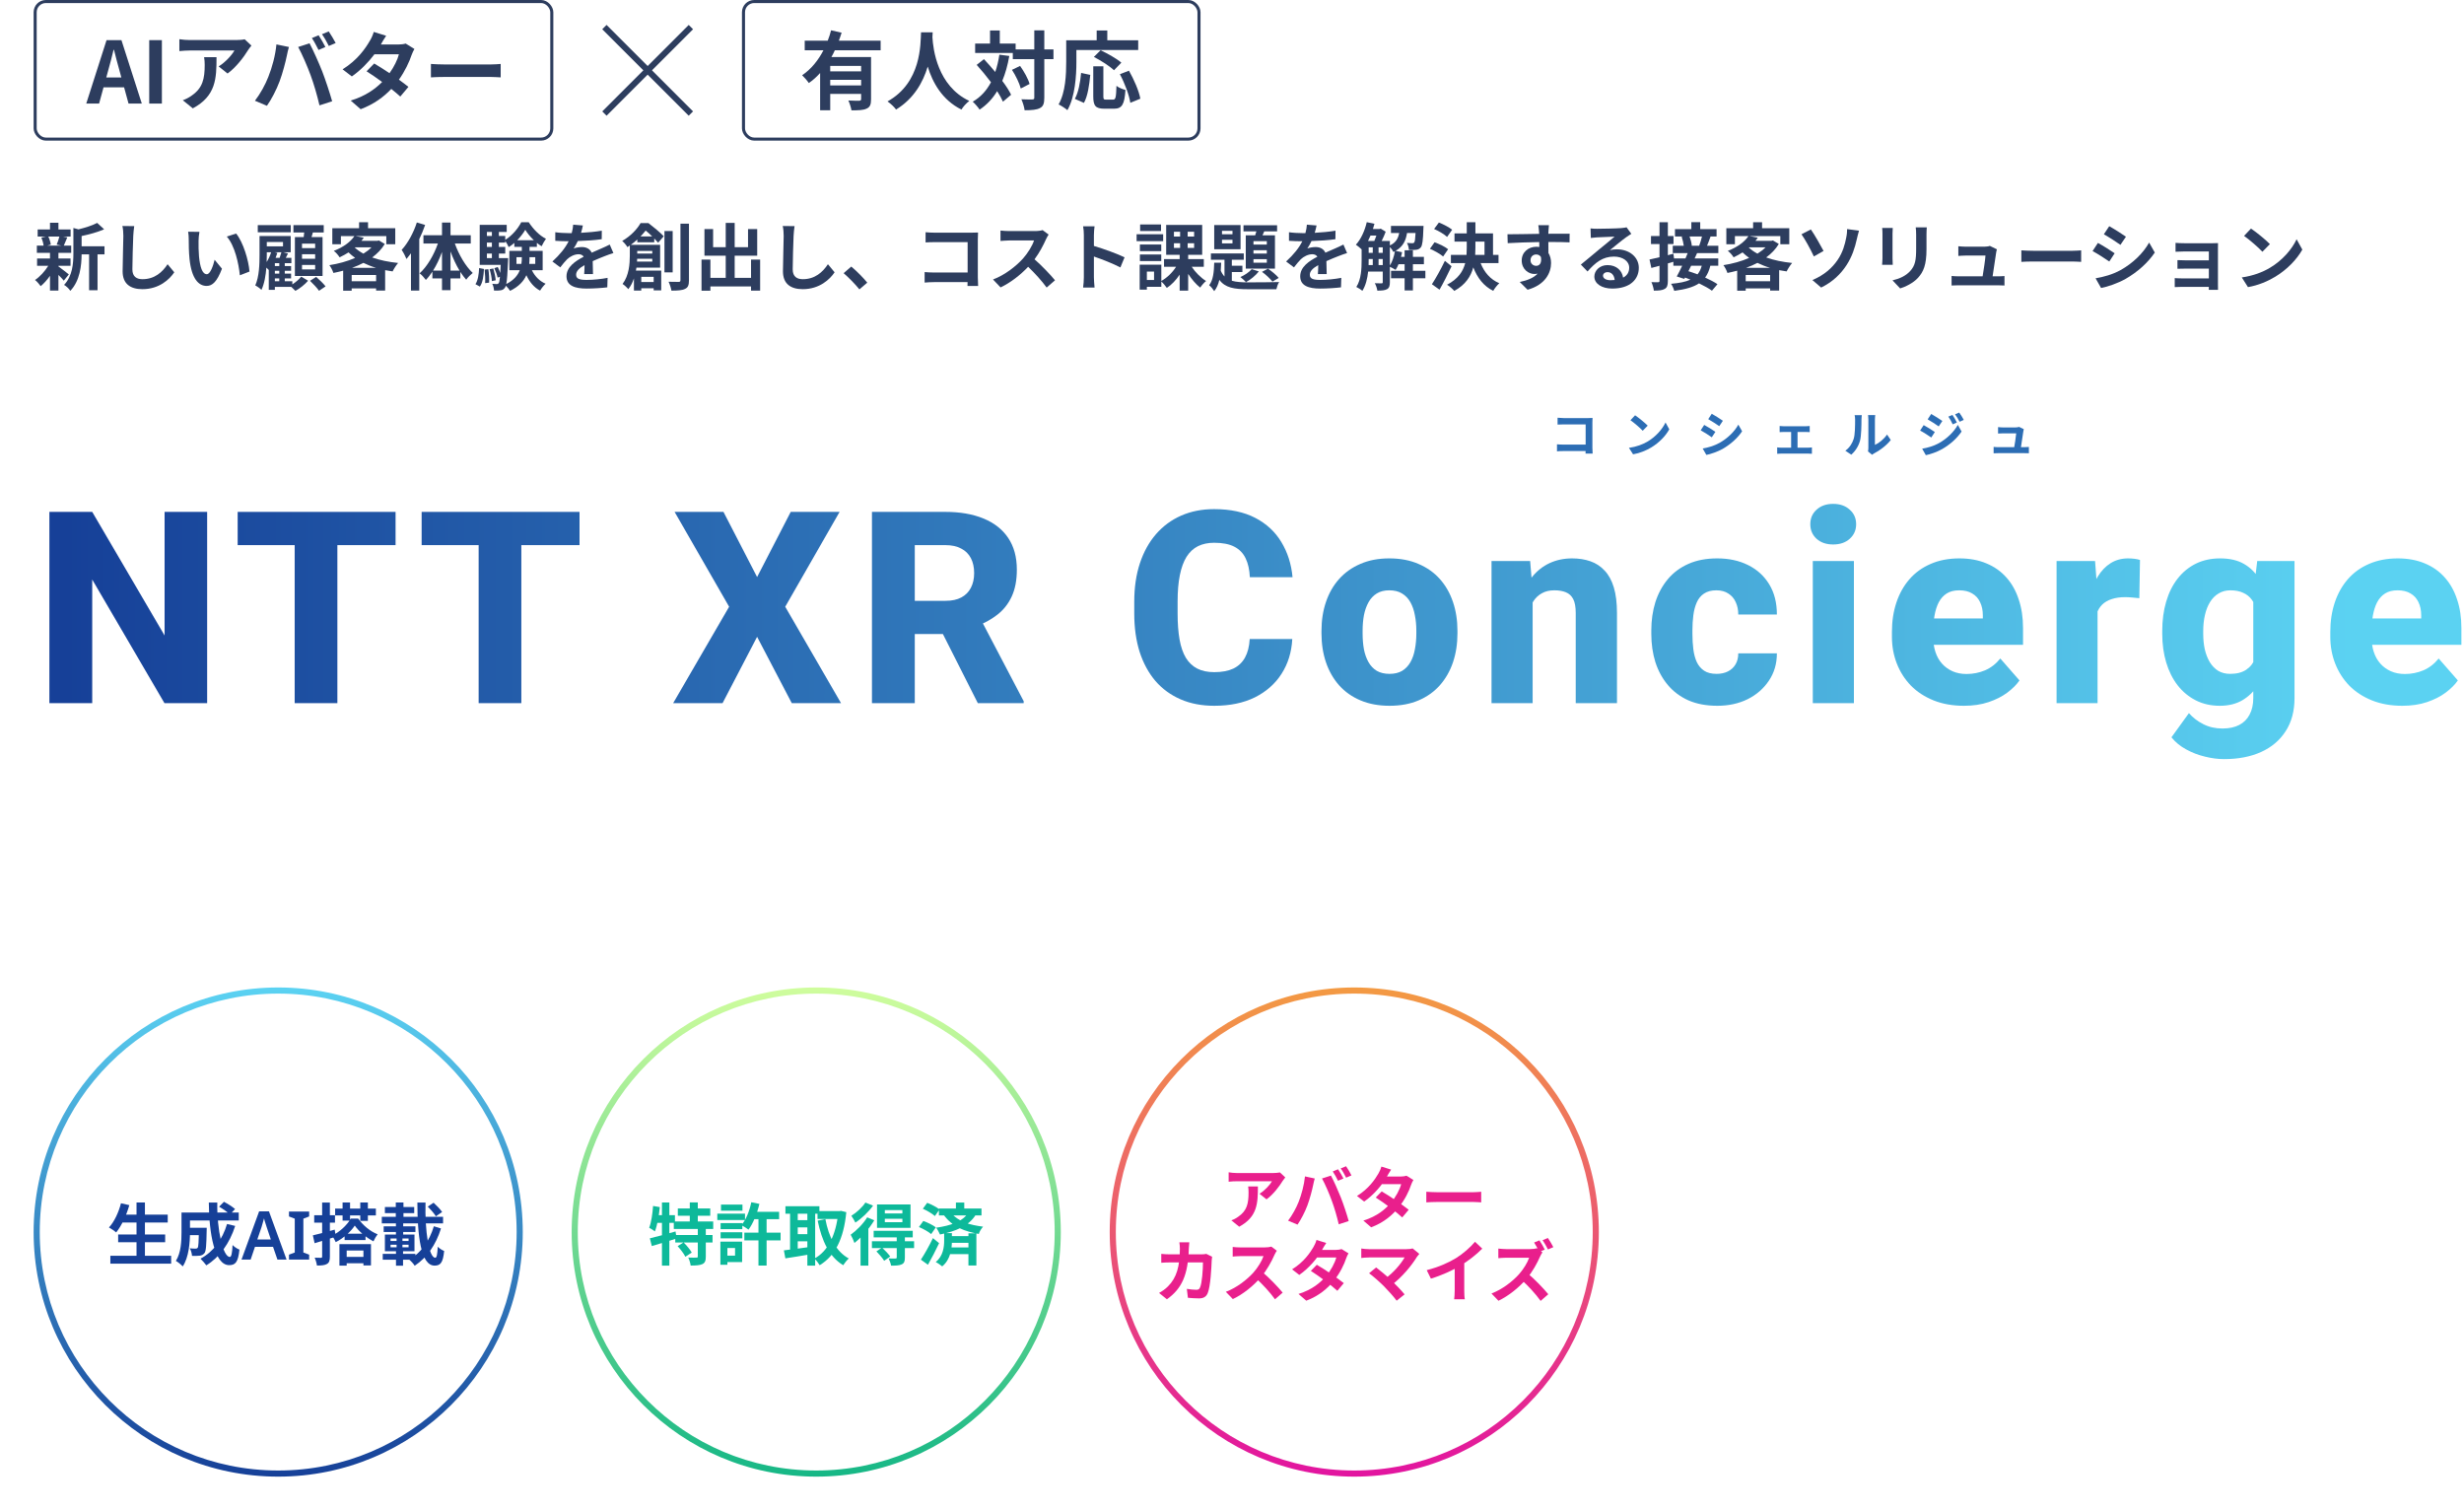 <svg width="806" height="494" viewBox="0 0 806 494" fill="none" xmlns="http://www.w3.org/2000/svg">
<rect x="11.5" y="0.5" width="169" height="45" rx="3.5" stroke="#2D3D5E"/>
<path d="M140.961 20.914C141.969 20.998 144.013 21.082 145.469 21.082H160.505C161.821 21.082 163.053 20.97 163.781 20.914V25.31C163.109 25.282 161.681 25.17 160.505 25.17H145.469C143.873 25.17 141.997 25.226 140.961 25.31V20.914Z" fill="#2D3D5E"/>
<path d="M126.318 11.701C125.618 12.681 124.918 13.941 124.582 14.557H130.266C131.134 14.557 132.086 14.445 132.702 14.249L135.558 16.013C135.25 16.545 134.886 17.301 134.634 18.001C133.878 20.269 132.478 23.265 130.49 26.065C131.694 26.933 132.786 27.745 133.598 28.417L130.938 31.581C130.182 30.881 129.146 30.013 127.998 29.089C125.534 31.693 122.342 34.073 117.974 35.725L114.726 32.897C119.57 31.413 122.678 29.145 125.002 26.821C123.182 25.477 121.334 24.217 119.906 23.321L122.398 20.773C123.882 21.613 125.646 22.761 127.41 23.937C128.866 21.921 130.07 19.485 130.49 17.749H122.482C120.522 20.353 117.918 23.041 115.09 25.001L112.066 22.677C116.966 19.625 119.57 15.789 120.97 13.353C121.418 12.681 122.006 11.393 122.258 10.441L126.318 11.701Z" fill="#2D3D5E"/>
<path d="M104.227 11.533C104.927 12.569 105.907 14.333 106.439 15.369L104.199 16.349C103.611 15.201 102.771 13.521 102.015 12.457L104.227 11.533ZM107.531 10.273C108.259 11.337 109.295 13.101 109.799 14.081L107.559 15.033C106.999 13.885 106.075 12.233 105.319 11.197L107.531 10.273ZM87.763 25.169C89.022 22.033 90.087 18.085 90.422 14.529L94.51 15.369C94.258 16.181 93.951 17.553 93.838 18.169C93.447 20.129 92.439 23.993 91.459 26.597C90.451 29.313 88.799 32.505 87.314 34.605L83.394 32.953C85.159 30.657 86.811 27.633 87.763 25.169ZM101.595 24.581C100.531 21.641 98.71 17.497 97.534 15.369L101.259 14.165C102.407 16.321 104.339 20.633 105.403 23.349C106.383 25.869 107.867 30.349 108.651 33.121L104.507 34.465C103.723 31.133 102.715 27.605 101.595 24.581Z" fill="#2D3D5E"/>
<path d="M82.248 14.92C81.94 15.284 81.408 15.956 81.156 16.376C79.84 18.56 77.18 22.088 74.436 24.048L71.524 21.724C73.764 20.352 75.948 17.888 76.676 16.516H62.088C60.912 16.516 59.988 16.6 58.672 16.712V12.82C59.736 12.988 60.912 13.1 62.088 13.1H77.18C77.964 13.1 79.504 13.016 80.036 12.848L82.248 14.92ZM70.824 18.7C70.824 25.644 70.684 31.356 63.068 35.444L59.792 32.784C60.688 32.476 61.696 32 62.732 31.244C66.288 28.78 66.96 25.812 66.96 21.22C66.96 20.352 66.904 19.596 66.764 18.7H70.824Z" fill="#2D3D5E"/>
<path d="M48.812 33.877V13.129H52.956V33.877H48.812Z" fill="#2D3D5E"/>
<path d="M35.383 23.069L34.767 25.337H39.695L39.079 23.069C38.435 20.913 37.875 18.533 37.287 16.293H37.147C36.615 18.561 35.999 20.913 35.383 23.069ZM28.215 33.877L34.851 13.129H39.723L46.387 33.877H42.047L40.591 28.557H33.871L32.415 33.877H28.215Z" fill="#2D3D5E"/>
<path d="M225.289 8.152L226.703 9.567L198.419 37.851L197.005 36.437L225.289 8.152Z" fill="#2D3D5E"/>
<path d="M197 9.566L198.414 8.152L226.698 36.437L225.284 37.851L197 9.566Z" fill="#2D3D5E"/>
<rect x="243.203" y="0.5" width="149" height="45" rx="3.5" stroke="#2D3D5E"/>
<path d="M352.101 16.349V20.241C352.101 24.749 351.681 31.665 349.161 36.033C348.545 35.473 347.061 34.521 346.277 34.157C348.573 30.153 348.769 24.273 348.769 20.241V13.185H358.737V9.965H362.209V13.185H372.317V16.349H352.101ZM366.801 20.493L364.393 22.985C363.049 21.669 360.109 19.793 357.813 18.617L360.025 16.433C362.265 17.497 365.289 19.177 366.801 20.493ZM354.565 33.653L351.597 32.337C352.773 30.209 353.361 26.961 353.641 23.853L356.637 24.497C356.329 27.717 355.825 31.413 354.565 33.653ZM361.817 32.589H364.085C364.925 32.589 365.093 31.945 365.205 28.081C365.905 28.669 367.277 29.201 368.145 29.425C367.837 34.213 366.997 35.557 364.393 35.557H361.285C358.317 35.557 357.617 34.577 357.617 31.469V21.697H360.921V31.441C360.921 32.449 361.033 32.589 361.817 32.589ZM366.325 24.273L369.293 23.125C370.945 26.037 372.569 29.733 373.017 32.281L369.741 33.625C369.377 31.133 367.921 27.241 366.325 24.273Z" fill="#2D3D5E"/>
<path d="M326.903 17.89L330.151 18.309C329.619 21.334 328.863 24.049 327.855 26.457C329.087 28.081 330.095 29.649 330.739 30.994L328.079 33.261C327.631 32.254 326.987 31.078 326.175 29.817C324.691 32.282 322.787 34.297 320.435 35.865C320.043 35.194 318.895 33.877 318.195 33.261C320.799 31.75 322.731 29.593 324.159 26.905C322.675 24.918 321.023 22.93 319.483 21.221L321.863 19.346C323.067 20.634 324.327 22.061 325.559 23.546C326.147 21.809 326.595 19.933 326.903 17.89ZM331.019 22.846L333.679 21.558C334.995 23.405 336.339 25.814 336.787 27.465L333.903 28.95C333.483 27.297 332.279 24.75 331.019 22.846ZM344.599 16.154V19.346H341.603V31.945C341.603 33.822 341.267 34.801 340.203 35.334C339.139 35.922 337.487 36.062 335.163 36.062C335.051 35.081 334.575 33.486 334.099 32.477C335.667 32.562 337.179 32.533 337.655 32.533C338.159 32.533 338.327 32.394 338.327 31.945V19.346H331.299V17.329H318.979V14.249H323.851V9.966H327.043V14.249H332.223V16.154H338.327V9.938H341.603V16.154H344.599Z" fill="#2D3D5E"/>
<path d="M301.281 10.582H305.089C305.061 11.03 305.033 11.59 305.005 12.178C305.229 16.042 306.629 28.11 317.073 33.01C316.037 33.794 315.029 34.942 314.497 35.838C308.169 32.702 305.033 26.934 303.465 21.782C301.953 26.822 299.013 32.226 293.105 35.838C292.517 34.97 291.425 33.962 290.305 33.178C301.477 26.99 301.085 14.278 301.281 10.582Z" fill="#2D3D5E"/>
<path d="M281.683 23.35V21.558H271.575V23.35H281.683ZM271.575 27.942H281.683V26.122H271.575V27.942ZM288.067 16.434H273.087C272.751 17.19 272.387 17.918 271.967 18.646H284.931V32.478C284.931 34.13 284.623 35.026 283.475 35.53C282.383 36.062 280.787 36.09 278.519 36.09C278.379 35.166 277.931 33.766 277.511 32.87C278.939 32.954 280.563 32.954 281.039 32.954C281.515 32.926 281.683 32.786 281.683 32.394V30.714H271.575V36.062H268.271V23.882C267.151 25.114 265.947 26.234 264.575 27.158C264.099 26.43 263.035 25.226 262.391 24.61C265.359 22.622 267.683 19.682 269.363 16.434H263.231V13.298H270.763C271.211 12.15 271.575 11.03 271.855 9.91L275.299 10.694C275.019 11.562 274.739 12.43 274.403 13.298H288.067V16.434Z" fill="#2D3D5E"/>
<path d="M662.005 140.385C661.941 140.593 661.877 140.881 661.861 141.057C661.701 142.177 661.157 145.809 660.965 146.961H658.757C658.965 145.905 659.445 142.817 659.525 141.745C658.757 141.745 655.653 141.745 655.189 141.745C654.693 141.745 654.053 141.777 653.589 141.809V139.697C654.021 139.761 654.757 139.809 655.173 139.809C655.989 139.809 658.517 139.809 659.285 139.809C659.605 139.809 660.261 139.745 660.469 139.633L662.005 140.385ZM652.133 146.177C652.549 146.225 653.157 146.273 653.701 146.273C654.661 146.273 661.317 146.273 662.101 146.273C662.501 146.273 663.253 146.241 663.669 146.193V148.257C663.333 148.241 662.549 148.225 662.133 148.225C661.301 148.225 654.517 148.225 653.701 148.225C653.141 148.225 652.725 148.241 652.133 148.273V146.177Z" fill="#2C6DB4"/>
<path d="M638.666 135.729C639.114 136.401 639.77 137.457 640.122 138.193L638.746 138.801C638.266 137.793 637.914 137.105 637.322 136.273L638.666 135.729ZM640.874 134.945C641.37 135.585 641.994 136.641 642.378 137.345L641.002 137.953C640.49 136.945 640.106 136.321 639.514 135.521L640.874 134.945ZM631.722 135.409C632.778 135.985 634.538 137.121 635.37 137.697L634.17 139.473C633.29 138.849 631.61 137.761 630.554 137.169L631.722 135.409ZM628.762 146.769C630.538 146.465 632.458 145.937 634.202 144.977C636.922 143.457 639.146 141.265 640.426 138.977L641.658 141.153C640.17 143.361 637.914 145.393 635.29 146.897C633.674 147.825 631.37 148.625 629.962 148.881L628.762 146.769ZM629.258 139.057C630.33 139.633 632.09 140.737 632.906 141.313L631.738 143.105C630.826 142.481 629.178 141.393 628.09 140.833L629.258 139.057Z" fill="#2C6DB4"/>
<path d="M611.033 147.649C611.113 147.345 611.161 146.913 611.161 146.481C611.161 145.633 611.161 138.449 611.161 137.153C611.161 136.433 611.049 135.809 611.049 135.777H613.417C613.417 135.809 613.305 136.449 613.305 137.169C613.305 138.449 613.305 144.545 613.305 145.521C614.617 144.961 616.185 143.697 617.273 142.145L618.489 143.921C617.161 145.649 614.873 147.377 613.065 148.289C612.729 148.465 612.537 148.641 612.377 148.753L611.033 147.649ZM603.625 147.425C605.049 146.433 605.913 144.961 606.345 143.585C606.809 142.225 606.825 139.185 606.825 137.265C606.825 136.609 606.761 136.193 606.665 135.793H609.017C609.017 135.857 608.905 136.577 608.905 137.233C608.905 139.137 608.857 142.513 608.441 144.129C607.945 145.921 606.953 147.505 605.577 148.721L603.625 147.425Z" fill="#2C6DB4"/>
<path d="M582.136 139.344C582.488 139.392 583.064 139.424 583.416 139.424H590.728C591.128 139.424 591.592 139.392 591.976 139.344V141.344C591.576 141.312 591.096 141.296 590.728 141.296H583.416C583.064 141.296 582.488 141.312 582.136 141.344V139.344ZM585.896 147.52V140.432H587.992V147.52H585.896ZM581.336 146.336C581.736 146.4 582.232 146.432 582.648 146.432H591.48C591.928 146.432 592.36 146.384 592.696 146.336V148.432C592.36 148.384 591.768 148.368 591.48 148.368H582.648C582.248 148.368 581.752 148.384 581.336 148.432V146.336Z" fill="#2C6DB4"/>
<path d="M559.929 135.344C560.985 135.92 562.745 137.04 563.576 137.632L562.392 139.392C561.496 138.768 559.833 137.696 558.777 137.104L559.929 135.344ZM556.968 146.704C558.76 146.4 560.665 145.856 562.409 144.896C565.129 143.376 567.368 141.184 568.632 138.896L569.864 141.072C568.392 143.296 566.121 145.312 563.513 146.832C561.881 147.744 559.576 148.544 558.168 148.8L556.968 146.704ZM557.465 138.992C558.537 139.568 560.296 140.656 561.128 141.248L559.944 143.04C559.049 142.4 557.385 141.328 556.312 140.752L557.465 138.992Z" fill="#2C6DB4"/>
<path d="M534.856 135.84C535.96 136.592 538.04 138.256 538.984 139.232L537.352 140.896C536.52 140 534.504 138.256 533.336 137.456L534.856 135.84ZM532.84 146.496C535.352 146.144 537.416 145.328 538.968 144.416C541.704 142.784 543.784 140.352 544.808 138.192L546.04 140.432C544.84 142.608 542.712 144.816 540.136 146.368C538.504 147.344 536.44 148.224 534.2 148.608L532.84 146.496Z" fill="#2C6DB4"/>
<path d="M509.497 136.641C510.105 136.705 510.921 136.753 511.481 136.753H519.545C520.009 136.753 520.665 136.721 520.937 136.705C520.921 137.089 520.889 137.713 520.889 138.193V146.481C520.889 147.041 520.937 147.873 520.969 148.369H518.649C518.665 147.889 518.681 147.313 518.681 146.721V138.817H511.481C510.809 138.817 509.945 138.849 509.497 138.881V136.641ZM509.305 145.329C509.849 145.377 510.569 145.425 511.289 145.425H519.945V147.537H511.353C510.729 147.537 509.833 147.569 509.305 147.633V145.329Z" fill="#2C6DB4"/>
<path d="M785.812 230.859C782.117 230.859 778.809 230.272 775.887 229.098C772.965 227.923 770.487 226.305 768.453 224.242C766.448 222.151 764.915 219.745 763.855 217.023C762.796 214.302 762.266 211.395 762.266 208.301V206.668C762.266 203.202 762.753 200.008 763.727 197.086C764.701 194.164 766.118 191.629 767.98 189.48C769.871 187.303 772.191 185.628 774.941 184.453C777.691 183.25 780.828 182.648 784.352 182.648C787.646 182.648 790.582 183.193 793.16 184.281C795.738 185.341 797.915 186.874 799.691 188.879C801.467 190.855 802.814 193.247 803.73 196.055C804.676 198.833 805.148 201.956 805.148 205.422V210.922H767.68V202.285H792V201.254C792 199.621 791.699 198.189 791.098 196.957C790.525 195.725 789.665 194.78 788.52 194.121C787.402 193.434 785.984 193.09 784.266 193.09C782.633 193.09 781.272 193.434 780.184 194.121C779.095 194.809 778.221 195.783 777.562 197.043C776.932 198.275 776.474 199.721 776.188 201.383C775.901 203.016 775.758 204.777 775.758 206.668V208.301C775.758 210.105 776.001 211.753 776.488 213.242C776.975 214.732 777.691 216.007 778.637 217.066C779.582 218.126 780.728 218.957 782.074 219.559C783.421 220.16 784.953 220.461 786.672 220.461C788.792 220.461 790.811 220.06 792.73 219.258C794.65 218.427 796.311 217.138 797.715 215.391L803.988 222.566C803.043 223.941 801.711 225.273 799.992 226.562C798.302 227.823 796.268 228.854 793.891 229.656C791.513 230.458 788.82 230.859 785.812 230.859Z" fill="url(#paint0_linear_2404_533)"/>
<path d="M738.359 183.508H750.562V228.324C750.562 232.592 749.589 236.216 747.641 239.195C745.721 242.174 743.043 244.438 739.605 245.984C736.168 247.531 732.143 248.305 727.531 248.305C725.526 248.305 723.435 248.033 721.258 247.488C719.081 246.973 717.033 246.185 715.113 245.125C713.194 244.094 711.59 242.776 710.301 241.172L716.016 233.266C717.333 234.755 718.909 235.958 720.742 236.875C722.576 237.82 724.667 238.293 727.016 238.293C729.164 238.293 730.983 237.906 732.473 237.133C733.962 236.359 735.094 235.228 735.867 233.738C736.669 232.249 737.07 230.444 737.07 228.324V194.379L738.359 183.508ZM707.293 207.312V206.41C707.293 202.887 707.723 199.678 708.582 196.785C709.441 193.863 710.688 191.357 712.32 189.266C713.982 187.146 715.973 185.513 718.293 184.367C720.642 183.221 723.277 182.648 726.199 182.648C729.35 182.648 731.957 183.25 734.02 184.453C736.082 185.628 737.758 187.289 739.047 189.438C740.336 191.557 741.353 194.064 742.098 196.957C742.842 199.822 743.444 202.93 743.902 206.281V207.828C743.444 211.036 742.785 214.03 741.926 216.809C741.066 219.587 739.949 222.036 738.574 224.156C737.199 226.247 735.48 227.895 733.418 229.098C731.384 230.272 728.949 230.859 726.113 230.859C723.22 230.859 720.613 230.272 718.293 229.098C715.973 227.923 713.982 226.276 712.32 224.156C710.688 222.036 709.441 219.544 708.582 216.68C707.723 213.815 707.293 210.693 707.293 207.312ZM720.699 206.41V207.312C720.699 209.146 720.871 210.85 721.215 212.426C721.587 214.001 722.132 215.391 722.848 216.594C723.592 217.797 724.509 218.742 725.598 219.43C726.715 220.089 728.018 220.418 729.508 220.418C731.685 220.418 733.447 219.96 734.793 219.043C736.168 218.098 737.171 216.794 737.801 215.133C738.46 213.471 738.803 211.538 738.832 209.332V204.82C738.832 202.987 738.646 201.34 738.273 199.879C737.901 198.418 737.342 197.186 736.598 196.184C735.882 195.181 734.936 194.422 733.762 193.906C732.616 193.362 731.227 193.09 729.594 193.09C728.133 193.09 726.844 193.434 725.727 194.121C724.609 194.78 723.678 195.711 722.934 196.914C722.189 198.117 721.63 199.535 721.258 201.168C720.885 202.772 720.699 204.52 720.699 206.41Z" fill="url(#paint1_linear_2404_533)"/>
<path d="M686.133 194.336V230H672.727V183.508H685.316L686.133 194.336ZM700.012 183.164L699.797 195.668C699.224 195.582 698.479 195.51 697.562 195.453C696.646 195.367 695.858 195.324 695.199 195.324C693.48 195.324 691.991 195.539 690.73 195.969C689.499 196.37 688.467 196.971 687.637 197.773C686.835 198.576 686.233 199.578 685.832 200.781C685.431 201.956 685.23 203.316 685.23 204.863L682.695 203.617C682.695 200.552 682.996 197.745 683.598 195.195C684.199 192.646 685.073 190.44 686.219 188.578C687.365 186.688 688.768 185.227 690.43 184.195C692.091 183.164 693.982 182.648 696.102 182.648C696.789 182.648 697.491 182.691 698.207 182.777C698.923 182.863 699.525 182.992 700.012 183.164Z" fill="url(#paint2_linear_2404_533)"/>
<path d="M642.418 230.859C638.723 230.859 635.414 230.272 632.492 229.098C629.57 227.923 627.092 226.305 625.059 224.242C623.053 222.151 621.521 219.745 620.461 217.023C619.401 214.302 618.871 211.395 618.871 208.301V206.668C618.871 203.202 619.358 200.008 620.332 197.086C621.306 194.164 622.724 191.629 624.586 189.48C626.477 187.303 628.797 185.628 631.547 184.453C634.297 183.25 637.434 182.648 640.957 182.648C644.251 182.648 647.188 183.193 649.766 184.281C652.344 185.341 654.521 186.874 656.297 188.879C658.073 190.855 659.419 193.247 660.336 196.055C661.281 198.833 661.754 201.956 661.754 205.422V210.922H624.285V202.285H648.605V201.254C648.605 199.621 648.305 198.189 647.703 196.957C647.13 195.725 646.271 194.78 645.125 194.121C644.008 193.434 642.59 193.09 640.871 193.09C639.238 193.09 637.878 193.434 636.789 194.121C635.701 194.809 634.827 195.783 634.168 197.043C633.538 198.275 633.079 199.721 632.793 201.383C632.507 203.016 632.363 204.777 632.363 206.668V208.301C632.363 210.105 632.607 211.753 633.094 213.242C633.581 214.732 634.297 216.007 635.242 217.066C636.188 218.126 637.333 218.957 638.68 219.559C640.026 220.16 641.559 220.461 643.277 220.461C645.397 220.461 647.417 220.06 649.336 219.258C651.255 218.427 652.917 217.138 654.32 215.391L660.594 222.566C659.648 223.941 658.316 225.273 656.598 226.562C654.908 227.823 652.874 228.854 650.496 229.656C648.118 230.458 645.426 230.859 642.418 230.859Z" fill="url(#paint3_linear_2404_533)"/>
<path d="M606.434 183.508V230H592.984V183.508H606.434ZM592.168 171.477C592.168 169.529 592.855 167.939 594.23 166.707C595.605 165.447 597.41 164.816 599.645 164.816C601.879 164.816 603.684 165.447 605.059 166.707C606.462 167.939 607.164 169.529 607.164 171.477C607.164 173.396 606.462 174.986 605.059 176.246C603.684 177.478 601.879 178.094 599.645 178.094C597.41 178.094 595.605 177.478 594.23 176.246C592.855 174.986 592.168 173.396 592.168 171.477Z" fill="url(#paint4_linear_2404_533)"/>
<path d="M561.516 220.418C562.948 220.418 564.194 220.146 565.254 219.602C566.314 219.057 567.13 218.298 567.703 217.324C568.305 216.322 568.605 215.118 568.605 213.715H581.238C581.238 217.095 580.365 220.074 578.617 222.652C576.898 225.23 574.578 227.25 571.656 228.711C568.734 230.143 565.44 230.859 561.773 230.859C558.164 230.859 555.013 230.272 552.32 229.098C549.628 227.895 547.379 226.219 545.574 224.07C543.77 221.922 542.409 219.43 541.492 216.594C540.604 213.729 540.16 210.635 540.16 207.312V206.195C540.16 202.901 540.604 199.822 541.492 196.957C542.409 194.092 543.77 191.586 545.574 189.438C547.379 187.289 549.613 185.628 552.277 184.453C554.97 183.25 558.121 182.648 561.73 182.648C565.54 182.648 568.906 183.379 571.828 184.84C574.779 186.301 577.085 188.406 578.746 191.156C580.408 193.878 581.238 197.158 581.238 200.996H568.605C568.605 199.507 568.333 198.174 567.789 197C567.273 195.797 566.471 194.852 565.383 194.164C564.323 193.448 563.005 193.09 561.43 193.09C559.797 193.09 558.451 193.448 557.391 194.164C556.359 194.852 555.572 195.811 555.027 197.043C554.483 198.275 554.111 199.678 553.91 201.254C553.71 202.801 553.609 204.448 553.609 206.195V207.312C553.609 209.089 553.71 210.779 553.91 212.383C554.111 213.958 554.483 215.348 555.027 216.551C555.6 217.754 556.402 218.699 557.434 219.387C558.465 220.074 559.826 220.418 561.516 220.418Z" fill="url(#paint5_linear_2404_533)"/>
<path d="M501.344 193.434V230H487.895V183.508H500.527L501.344 193.434ZM499.582 205.121L496.23 205.207C496.23 201.712 496.66 198.576 497.52 195.797C498.379 193.018 499.596 190.655 501.172 188.707C502.776 186.73 504.681 185.227 506.887 184.195C509.121 183.164 511.585 182.648 514.277 182.648C516.454 182.648 518.445 182.964 520.25 183.594C522.055 184.224 523.602 185.241 524.891 186.645C526.208 188.02 527.211 189.853 527.898 192.145C528.586 194.408 528.93 197.201 528.93 200.523V230H515.438V200.48C515.438 198.533 515.165 197.029 514.621 195.969C514.077 194.909 513.275 194.164 512.215 193.734C511.184 193.305 509.923 193.09 508.434 193.09C506.858 193.09 505.512 193.405 504.395 194.035C503.277 194.637 502.361 195.482 501.645 196.57C500.928 197.659 500.398 198.934 500.055 200.395C499.74 201.855 499.582 203.431 499.582 205.121Z" fill="url(#paint6_linear_2404_533)"/>
<path d="M432.273 207.227V206.324C432.273 202.915 432.76 199.779 433.734 196.914C434.708 194.021 436.141 191.514 438.031 189.395C439.922 187.275 442.242 185.628 444.992 184.453C447.742 183.25 450.893 182.648 454.445 182.648C458.055 182.648 461.234 183.25 463.984 184.453C466.763 185.628 469.098 187.275 470.988 189.395C472.879 191.514 474.311 194.021 475.285 196.914C476.259 199.779 476.746 202.915 476.746 206.324V207.227C476.746 210.607 476.259 213.743 475.285 216.637C474.311 219.501 472.879 222.008 470.988 224.156C469.098 226.276 466.777 227.923 464.027 229.098C461.277 230.272 458.112 230.859 454.531 230.859C450.979 230.859 447.814 230.272 445.035 229.098C442.257 227.923 439.922 226.276 438.031 224.156C436.141 222.008 434.708 219.501 433.734 216.637C432.76 213.743 432.273 210.607 432.273 207.227ZM445.723 206.324V207.227C445.723 209.06 445.866 210.779 446.152 212.383C446.467 213.987 446.969 215.391 447.656 216.594C448.344 217.797 449.246 218.742 450.363 219.43C451.509 220.089 452.898 220.418 454.531 220.418C456.164 220.418 457.539 220.089 458.656 219.43C459.773 218.742 460.676 217.797 461.363 216.594C462.051 215.391 462.538 213.987 462.824 212.383C463.139 210.779 463.297 209.06 463.297 207.227V206.324C463.297 204.52 463.139 202.829 462.824 201.254C462.538 199.65 462.051 198.232 461.363 197C460.676 195.768 459.759 194.809 458.613 194.121C457.496 193.434 456.107 193.09 454.445 193.09C452.841 193.09 451.48 193.434 450.363 194.121C449.246 194.809 448.344 195.768 447.656 197C446.969 198.232 446.467 199.65 446.152 201.254C445.866 202.829 445.723 204.52 445.723 206.324Z" fill="url(#paint7_linear_2404_533)"/>
<path d="M408.797 209.031H422.719C422.49 213.328 421.315 217.124 419.195 220.418C417.104 223.684 414.197 226.247 410.473 228.109C406.749 229.943 402.323 230.859 397.195 230.859C393.099 230.859 389.432 230.158 386.195 228.754C382.958 227.35 380.208 225.345 377.945 222.738C375.711 220.103 373.992 216.938 372.789 213.242C371.615 209.518 371.027 205.322 371.027 200.652V196.828C371.027 192.159 371.643 187.962 372.875 184.238C374.107 180.514 375.868 177.335 378.16 174.699C380.452 172.064 383.202 170.044 386.41 168.641C389.618 167.237 393.199 166.535 397.152 166.535C402.48 166.535 406.978 167.495 410.645 169.414C414.311 171.333 417.147 173.969 419.152 177.32C421.186 180.672 422.404 184.496 422.805 188.793H408.84C408.725 186.358 408.267 184.31 407.465 182.648C406.663 180.958 405.431 179.684 403.77 178.824C402.108 177.965 399.902 177.535 397.152 177.535C395.147 177.535 393.385 177.908 391.867 178.652C390.378 179.397 389.132 180.557 388.129 182.133C387.155 183.708 386.424 185.714 385.938 188.148C385.451 190.555 385.207 193.419 385.207 196.742V200.652C385.207 203.947 385.422 206.797 385.852 209.203C386.281 211.609 386.969 213.6 387.914 215.176C388.888 216.751 390.134 217.926 391.652 218.699C393.171 219.473 395.018 219.859 397.195 219.859C399.688 219.859 401.764 219.473 403.426 218.699C405.087 217.897 406.362 216.694 407.25 215.09C408.138 213.486 408.654 211.466 408.797 209.031Z" fill="url(#paint8_linear_2404_533)"/>
<path d="M285.227 167.438H309.246C314.03 167.438 318.169 168.154 321.664 169.586C325.188 171.018 327.895 173.138 329.785 175.945C331.676 178.753 332.621 182.219 332.621 186.344C332.621 189.781 332.062 192.703 330.945 195.109C329.828 197.516 328.253 199.507 326.219 201.082C324.214 202.658 321.865 203.932 319.172 204.906L314.617 207.398H294.164L294.078 196.527H309.289C311.38 196.527 313.113 196.155 314.488 195.41C315.863 194.665 316.895 193.62 317.582 192.273C318.298 190.898 318.656 189.294 318.656 187.461C318.656 185.57 318.298 183.938 317.582 182.562C316.866 181.188 315.806 180.142 314.402 179.426C313.027 178.681 311.309 178.309 309.246 178.309H299.234V230H285.227V167.438ZM319.859 230L305.809 202.199L320.59 202.156L334.855 229.355V230H319.859Z" fill="url(#paint9_linear_2404_533)"/>
<path d="M236.656 167.438L247.656 188.75L258.656 167.438H274.641L256.852 198.461L275.113 230H259L247.656 208.301L236.355 230H220.199L238.504 198.461L220.672 167.438H236.656Z" fill="url(#paint10_linear_2404_533)"/>
<path d="M170.535 167.438V230H156.57V167.438H170.535ZM189.57 167.438V178.309H137.922V167.438H189.57Z" fill="url(#paint11_linear_2404_533)"/>
<path d="M110.359 167.438V230H96.394V167.438H110.359ZM129.395 167.438V178.309H77.746V167.438H129.395Z" fill="url(#paint12_linear_2404_533)"/>
<path d="M67.762 167.438V230H53.797L30.164 189.566V230H16.156V167.438H30.164L53.84 207.871V167.438H67.762Z" fill="url(#paint13_linear_2404_533)"/>
<g filter="url(#filter0_d_2404_533)">
<path d="M171 403C171 447.183 135.183 483 91 483C46.817 483 11 447.183 11 403C11 358.817 46.817 323 91 323C135.183 323 171 358.817 171 403Z" fill="white"/>
</g>
<g filter="url(#filter1_d_2404_533)">
<path fill-rule="evenodd" clip-rule="evenodd" d="M91 481C134.078 481 169 446.078 169 403C169 359.922 134.078 325 91 325C47.922 325 13 359.922 13 403C13 446.078 47.922 481 91 481ZM91 483C135.183 483 171 447.183 171 403C171 358.817 135.183 323 91 323C46.817 323 11 358.817 11 403C11 447.183 46.817 483 91 483Z" fill="url(#paint14_linear_2404_533)"/>
</g>
<path d="M139.917 394.684L141.831 393.408C142.821 394.31 144.053 395.564 144.625 396.444L142.579 397.852C142.073 396.972 140.885 395.63 139.917 394.684ZM124.891 398.006H144.933V400.162H124.891V398.006ZM125.903 394.816H135.495V396.818H125.903V394.816ZM125.507 401.13H135.891V402.978H125.507V401.13ZM125.199 410.128H135.869V412.042H125.199V410.128ZM129.467 393.32H131.975V400.008H129.467V393.32ZM127.751 407.158V407.994H133.647V407.158H127.751ZM127.751 405.112V405.926H133.647V405.112H127.751ZM125.903 403.814H135.583V409.27H125.903V403.814ZM129.731 404.628H131.645V408.808H131.843V414H129.533V408.808H129.731V404.628ZM129.511 400.008H131.887V404.298H129.511V400.008ZM136.529 393.342H139.191C138.949 402.758 140.313 411.404 142.381 411.404C142.865 411.404 143.063 410.348 143.195 407.796C143.745 408.368 144.625 408.94 145.285 409.182C144.911 413.01 144.097 413.978 142.161 413.978C137.563 413.978 136.551 403.858 136.529 393.342ZM141.919 401.108L144.251 401.834C142.557 407.202 139.719 411.316 135.649 414.022C135.275 413.384 134.505 412.548 133.867 412.02C137.695 409.82 140.445 405.992 141.919 401.108Z" fill="#164098"/>
<path d="M109.622 395.322H122.954V397.566H109.622V395.322ZM112.064 393.32H114.506V399.26H112.064V393.32ZM117.85 393.32H120.336V399.348H117.85V393.32ZM116.046 400.888C114.814 402.78 112.394 405.024 109.82 406.3C109.556 405.684 109.05 404.738 108.61 404.166C111.14 403 113.604 400.624 114.748 398.6H117.168C118.752 400.844 121.15 402.824 123.526 403.726C123.042 404.342 122.492 405.288 122.162 406.036C119.896 404.892 117.388 402.802 116.046 400.888ZM112.724 403.528H119.566V405.618H112.724V403.528ZM112.284 411.118H119.962V413.208H112.284V411.118ZM111.03 406.96H121.348V413.912H118.884V409.05H113.406V413.978H111.03V406.96ZM102.34 404.078C104.166 403.682 106.894 402.934 109.49 402.208L109.842 404.54C107.466 405.288 104.936 406.058 102.912 406.652L102.34 404.078ZM102.78 397.5H109.578V399.92H102.78V397.5ZM105.376 393.342H107.906V411.008C107.906 412.306 107.686 413.01 106.96 413.428C106.234 413.868 105.178 413.956 103.682 413.956C103.594 413.252 103.264 412.108 102.934 411.382C103.792 411.426 104.694 411.426 104.98 411.426C105.266 411.426 105.376 411.316 105.376 411.008V393.342Z" fill="#164098"/>
<path d="M101.127 412.001H94.527V410.395L96.419 409.691V398.625L94.527 397.899V396.293H101.127V397.899L99.235 398.625V409.691L101.127 410.395V412.001Z" fill="#164098"/>
<path d="M90.748 412.001L89.318 407.843H83.4L81.992 412.001H79L84.764 396.227H87.976L93.74 412.001H90.748ZM87.228 401.375C87.169 401.169 87.081 400.891 86.964 400.539C86.847 400.187 86.729 399.827 86.612 399.461C86.509 399.079 86.429 398.764 86.37 398.515C86.297 398.808 86.201 399.145 86.084 399.527C85.981 399.908 85.879 400.267 85.776 400.605C85.688 400.942 85.615 401.199 85.556 401.375L84.17 405.423H88.592L87.228 401.375Z" fill="#164098"/>
<path d="M60.981 401.594H66.063V404.014H60.981V401.594ZM65.051 401.594H67.625C67.625 401.594 67.603 402.254 67.603 402.562C67.515 407.226 67.405 409.184 66.899 409.866C66.459 410.416 66.019 410.614 65.381 410.724C64.787 410.812 63.841 410.812 62.807 410.79C62.763 410.02 62.477 408.986 62.081 408.326C62.873 408.414 63.621 408.414 63.973 408.414C64.281 408.414 64.479 408.37 64.655 408.15C64.919 407.798 65.007 406.258 65.051 401.99V401.594ZM71.673 394.708L73.257 393.102C74.467 393.74 76.095 394.752 76.887 395.478L75.193 397.26C74.467 396.49 72.905 395.412 71.673 394.708ZM74.269 400.362L76.931 401C75.083 406.742 71.849 411.208 67.493 413.892C67.097 413.342 66.129 412.242 65.579 411.714C69.803 409.448 72.751 405.466 74.269 400.362ZM61.135 396.622H78.097V399.218H61.135V396.622ZM59.375 396.622H62.147V403.09C62.147 406.39 61.773 411.274 59.771 414.244C59.331 413.716 58.143 412.748 57.527 412.44C59.221 409.8 59.375 405.95 59.375 403.068V396.622ZM68.307 393.344H71.079C70.925 402.32 72.949 411.142 75.171 411.142C75.677 411.142 75.941 410.02 76.073 407.248C76.667 407.864 77.613 408.48 78.317 408.744C77.899 412.836 77.019 413.826 74.951 413.826C70.155 413.826 68.373 403.376 68.307 393.344Z" fill="#164098"/>
<path d="M39.553 397.302H54.865V399.876H39.553V397.302ZM38.651 403.792H54.029V406.322H38.651V403.792ZM36.099 410.766H55.987V413.34H36.099V410.766ZM44.657 393.32H47.407V412.042H44.657V393.32ZM39.575 393.584L42.303 394.2C41.335 397.61 39.729 400.998 38.013 403.11C37.485 402.648 36.319 401.878 35.637 401.504C37.375 399.656 38.783 396.62 39.575 393.584Z" fill="#164098"/>
<g filter="url(#filter2_d_2404_533)">
<path d="M347 403C347 447.183 311.183 483 267 483C222.817 483 187 447.183 187 403C187 358.817 222.817 323 267 323C311.183 323 347 358.817 347 403Z" fill="white"/>
</g>
<g filter="url(#filter3_d_2404_533)">
<path fill-rule="evenodd" clip-rule="evenodd" d="M267 481C310.078 481 345 446.078 345 403C345 359.922 310.078 325 267 325C223.922 325 189 359.922 189 403C189 446.078 223.922 481 267 481ZM267 483C311.183 483 347 447.183 347 403C347 358.817 311.183 323 267 323C222.817 323 187 358.817 187 403C187 447.183 222.817 483 267 483Z" fill="url(#paint15_linear_2404_533)"/>
</g>
<path d="M307.128 395.306H321.054V397.572H307.128V395.306ZM310.318 404.326H318.04V406.526H310.318V404.326ZM310.34 408.022H318.106V410.222H310.34V408.022ZM312.694 393.348H315.422V396.318H312.694V393.348ZM316.786 403.402H319.382V413.94H316.786V403.402ZM316.698 396.67L319.162 397.374C316.918 401.026 312.452 402.83 307.48 403.798C307.238 403.226 306.644 402.104 306.226 401.576C310.868 400.938 315.026 399.53 316.698 396.67ZM301.87 395.372L303.3 393.436C304.664 393.964 306.446 394.866 307.326 395.614L305.808 397.77C304.994 397 303.256 395.988 301.87 395.372ZM300.594 401.356L302.024 399.376C303.388 399.86 305.214 400.74 306.116 401.466L304.598 403.666C303.762 402.918 302.002 401.95 300.594 401.356ZM301.232 412.026C302.354 410.354 303.938 407.56 305.17 404.986L307.194 406.636C306.094 408.968 304.774 411.52 303.542 413.698L301.232 412.026ZM308.844 403.336H311.374V405.954C311.374 408.264 310.978 411.96 308.206 414.226C307.722 413.808 306.71 413.126 306.094 412.796C308.536 410.86 308.844 407.78 308.844 405.91V403.336ZM310.846 396.472C313.618 399.794 317.248 400.652 321.582 401.246C321.01 401.84 320.416 402.808 320.174 403.622C315.62 402.764 311.726 401.488 308.69 397.396L310.846 396.472Z" fill="#0DB99A"/>
<path d="M289.438 398.65V399.772H295.18V398.65H289.438ZM289.438 395.812V396.912H295.18V395.812H289.438ZM286.886 393.964H297.842V401.62H286.886V393.964ZM285.786 402.588H298.568V404.744H285.786V402.588ZM285.214 405.998H299.008V408.242H285.214V405.998ZM293.332 404.48H295.994V411.366C295.994 412.576 295.774 413.214 294.916 413.588C294.102 413.962 293.002 413.984 291.484 413.984C291.374 413.258 291 412.29 290.67 411.63C291.594 411.674 292.628 411.674 292.914 411.652C293.244 411.63 293.332 411.564 293.332 411.3V404.48ZM286.688 409.32L288.514 408.088C289.46 408.946 290.626 410.178 291.198 410.992L289.218 412.4C288.734 411.564 287.59 410.266 286.688 409.32ZM283.674 398.188L285.984 399.156C284.378 401.862 281.804 404.766 279.494 406.57C279.318 405.998 278.658 404.502 278.262 403.864C280.198 402.5 282.354 400.322 283.674 398.188ZM283.08 393.348L285.588 394.36C284.114 396.406 281.87 398.562 279.802 399.904C279.516 399.31 278.9 398.232 278.482 397.682C280.198 396.626 282.156 394.822 283.08 393.348ZM281.496 403.094L283.938 400.652L284.048 400.718V413.984H281.496V403.094Z" fill="#0DB99A"/>
<path d="M267.418 396.139H274.92V398.713H267.418V396.139ZM256.924 394.555H268.034V396.997H256.924V394.555ZM259.828 399.109H265.13V401.463H259.828V399.109ZM259.828 403.685H265.13V406.039H259.828V403.685ZM274.194 396.139H274.656L275.118 396.073L276.834 396.491C275.976 405.401 273.094 410.813 268.122 413.849C267.726 413.167 266.978 412.177 266.384 411.671C270.762 409.383 273.468 403.971 274.194 396.711V396.139ZM269.992 398.779C271.07 404.499 273.424 409.361 277.648 411.649C277.054 412.155 276.24 413.167 275.822 413.849C271.202 411.055 268.848 405.907 267.462 399.263L269.992 398.779ZM258.442 395.567H260.95V409.955H258.442V395.567ZM264.096 395.567H266.648V413.981H264.096V395.567ZM256.418 408.987C258.596 408.745 261.874 408.305 264.976 407.865L265.13 410.263C262.27 410.769 259.212 411.253 256.902 411.605L256.418 408.987Z" fill="#0DB99A"/>
<path d="M246.033 396.382H254.855V398.78H246.033V396.382ZM243.481 403.202H255.339V405.732H243.481V403.202ZM248.101 397.438H250.763V413.96H248.101V397.438ZM245.747 393.258L248.409 393.786C247.639 397.02 246.341 400.21 244.845 402.212C244.317 401.794 243.151 401.068 242.513 400.738C244.031 398.978 245.175 396.118 245.747 393.258ZM235.715 400.078H242.821V402.058H235.715V400.078ZM235.847 394.006H242.865V396.008H235.847V394.006ZM235.715 403.07H242.821V405.072H235.715V403.07ZM234.637 396.976H243.701V399.066H234.637V396.976ZM236.925 406.128H242.755V412.816H236.925V410.726H240.445V408.218H236.925V406.128ZM235.649 406.128H237.937V413.696H235.649V406.128Z" fill="#0DB99A"/>
<path d="M221.724 395.281H232.328V397.679H221.724V395.281ZM220.404 399.549H233.296V401.991H220.404V399.549ZM220.888 403.971H233.076V406.413H220.888V403.971ZM225.64 393.301H228.258V400.891H225.64V393.301ZM228.258 401.727H230.876V411.033C230.876 412.375 230.612 413.101 229.732 413.497C228.852 413.893 227.598 413.959 225.926 413.959C225.838 413.189 225.486 412.067 225.134 411.341C226.212 411.385 227.422 411.385 227.796 411.363C228.148 411.363 228.258 411.297 228.258 410.989V401.727ZM221.658 407.601L223.616 406.391C224.584 407.359 225.75 408.745 226.278 409.713L224.188 411.077C223.726 410.109 222.604 408.657 221.658 407.601ZM212.572 405.049C214.728 404.565 217.94 403.663 220.976 402.805L221.328 405.115C218.556 405.995 215.542 406.897 213.21 407.579L212.572 405.049ZM216.532 393.323H218.952V413.981H216.532V393.323ZM213.628 394.467L215.828 394.841C215.542 397.745 215.014 400.803 214.222 402.783C213.826 402.453 212.88 401.859 212.352 401.595C213.056 399.813 213.43 397.063 213.628 394.467ZM214.222 397.481H220.778V399.989H213.738L214.222 397.481Z" fill="#0DB99A"/>
<g filter="url(#filter4_d_2404_533)">
<path d="M523 403C523 447.183 487.183 483 443 483C398.817 483 363 447.183 363 403C363 358.817 398.817 323 443 323C487.183 323 523 358.817 523 403Z" fill="white"/>
</g>
<g filter="url(#filter5_d_2404_533)">
<path fill-rule="evenodd" clip-rule="evenodd" d="M443 481C486.078 481 521 446.078 521 403C521 359.922 486.078 325 443 325C399.922 325 365 359.922 365 403C365 446.078 399.922 481 443 481ZM443 483C487.183 483 523 447.183 523 403C523 358.817 487.183 323 443 323C398.817 323 363 358.817 363 403C363 447.183 398.817 483 443 483Z" fill="url(#paint16_linear_2404_533)"/>
</g>
<path d="M503.561 405.719C504.133 406.555 504.947 407.963 505.299 408.733L503.539 409.481C503.077 408.579 502.417 407.325 501.823 406.423L503.561 405.719ZM506.333 404.949C506.905 405.763 507.719 407.171 508.115 407.941L506.355 408.689C505.893 407.765 505.167 406.489 504.595 405.653L506.333 404.949ZM504.551 409.635C504.375 409.877 503.979 410.537 503.781 410.999C502.879 413.089 501.251 416.081 499.359 418.281C496.895 421.119 493.573 423.847 490.163 425.475L487.875 423.099C491.439 421.757 494.827 419.095 496.895 416.785C498.347 415.135 499.689 412.957 500.195 411.395C499.271 411.395 493.661 411.395 492.715 411.395C491.813 411.395 490.603 411.505 490.119 411.549V408.403C490.713 408.491 492.077 408.579 492.715 408.579C493.881 408.579 499.513 408.579 500.481 408.579C501.449 408.579 502.307 408.447 502.769 408.293L504.551 409.635ZM499.645 416.455C501.911 418.303 505.035 421.581 506.465 423.341L503.957 425.519C502.329 423.253 499.931 420.635 497.577 418.501L499.645 416.455Z" fill="#E91F8C"/>
<path d="M466.695 415.464C470.633 414.452 473.845 413.022 476.309 411.504C478.553 410.118 481.061 407.918 482.491 406.18L484.867 408.424C482.865 410.448 480.181 412.516 477.585 414.078C475.099 415.552 471.535 417.202 468.059 418.236L466.695 415.464ZM475.847 412.934L478.971 412.186V422.108C478.971 423.076 479.015 424.44 479.169 424.99H475.671C475.759 424.462 475.847 423.076 475.847 422.108V412.934Z" fill="#E91F8C"/>
<path d="M464.275 410.141C463.967 410.493 463.703 410.801 463.527 411.065C461.811 413.903 458.555 417.863 455.145 420.371L452.945 418.347C455.849 416.323 458.313 413.331 459.457 411.307C457.521 411.307 449.513 411.307 447.841 411.307C446.939 411.307 445.751 411.417 445.289 411.483V408.381C445.883 408.491 447.071 408.601 447.841 408.601C449.227 408.601 457.675 408.601 460.029 408.601C460.887 408.601 461.613 408.513 462.097 408.359L464.275 410.141ZM452.681 420.701C451.383 419.403 449.139 417.401 447.841 416.477L450.151 414.585C451.339 415.487 453.539 417.269 455.211 418.875C456.663 420.283 458.401 422.109 459.457 423.385L456.861 425.453C455.959 424.221 454.111 422.153 452.681 420.701Z" fill="#E91F8C"/>
<path d="M430.748 413.704C433.454 415.266 437.524 418.082 439.57 419.71L437.458 422.218C435.544 420.414 431.364 417.334 428.79 415.706L430.748 413.704ZM441.11 409.964C440.846 410.382 440.56 410.998 440.362 411.548C439.702 413.572 438.36 416.388 436.38 418.83C434.312 421.404 431.496 423.868 427.294 425.452L424.742 423.252C429.34 421.822 431.958 419.512 433.85 417.312C435.324 415.574 436.688 413.044 437.106 411.328H429.67L430.682 408.842H436.952C437.634 408.842 438.36 408.732 438.866 408.578L441.11 409.964ZM433.828 406.576C433.3 407.346 432.728 408.358 432.464 408.82C430.99 411.482 428.174 414.848 425.006 417.026L422.652 415.2C426.502 412.824 428.526 409.81 429.648 407.896C429.978 407.368 430.44 406.356 430.638 405.586L433.828 406.576Z" fill="#E91F8C"/>
<path d="M417.66 409.108C417.484 409.35 417.088 410.01 416.89 410.472C415.988 412.562 414.36 415.554 412.468 417.754C410.004 420.592 406.682 423.32 403.272 424.926L400.984 422.55C404.548 421.23 407.936 418.546 410.004 416.258C411.456 414.608 412.798 412.43 413.304 410.868C412.38 410.868 406.77 410.868 405.824 410.868C404.922 410.868 403.712 410.978 403.228 411.022V407.876C403.822 407.964 405.186 408.03 405.824 408.03C406.99 408.03 412.622 408.03 413.59 408.03C414.558 408.03 415.416 407.92 415.878 407.766L417.66 409.108ZM412.754 415.928C415.02 417.776 418.144 421.054 419.574 422.814L417.066 424.992C415.438 422.726 413.04 420.108 410.686 417.974L412.754 415.928Z" fill="#E91F8C"/>
<path d="M389.037 406.355C388.971 406.883 388.905 407.807 388.883 408.335C388.641 417.069 386.573 421.535 381.711 424.989L379.137 422.921C380.061 422.415 381.161 421.689 382.041 420.787C384.923 417.927 385.935 414.187 385.957 408.379C385.957 407.895 385.869 406.883 385.781 406.355H389.037ZM396.495 411.085C396.429 411.437 396.363 411.987 396.363 412.229C396.275 414.627 395.989 420.765 395.043 423.009C394.581 424.109 393.723 424.703 392.227 424.703C390.951 424.703 389.653 424.593 388.575 424.505L388.223 421.579C389.323 421.755 390.445 421.887 391.325 421.887C392.029 421.887 392.337 421.645 392.557 421.095C393.195 419.709 393.503 415.309 393.503 412.933H382.767C382.019 412.933 380.787 412.955 379.863 413.043V410.139C380.787 410.249 381.909 410.293 382.745 410.293H392.931C393.503 410.293 394.075 410.249 394.603 410.139L396.495 411.085Z" fill="#E91F8C"/>
<path d="M466.562 389.816C467.377 389.882 468.96 389.97 470.104 389.97C472.7 389.97 479.961 389.97 481.919 389.97C482.953 389.97 483.921 389.86 484.515 389.816V393.292C483.987 393.27 482.864 393.16 481.94 393.16C479.938 393.16 472.7 393.16 470.104 393.16C468.872 393.16 467.399 393.226 466.562 393.292V389.816Z" fill="#E91F8C"/>
<path d="M451.975 389.704C454.681 391.266 458.751 394.082 460.797 395.71L458.685 398.218C456.771 396.414 452.591 393.334 450.017 391.706L451.975 389.704ZM462.337 385.964C462.073 386.382 461.787 386.998 461.589 387.548C460.929 389.572 459.587 392.388 457.607 394.83C455.539 397.404 452.723 399.868 448.521 401.452L445.969 399.252C450.567 397.822 453.185 395.512 455.077 393.312C456.551 391.574 457.915 389.044 458.333 387.328H450.897L451.909 384.842H458.179C458.861 384.842 459.587 384.732 460.093 384.578L462.337 385.964ZM455.055 382.576C454.527 383.346 453.955 384.358 453.691 384.82C452.217 387.482 449.401 390.848 446.233 393.026L443.879 391.2C447.729 388.824 449.753 385.81 450.875 383.896C451.205 383.368 451.667 382.356 451.865 381.586L455.055 382.576Z" fill="#E91F8C"/>
<path d="M437.698 382.467C438.248 383.259 439.04 384.667 439.458 385.481L437.676 386.229C437.236 385.327 436.554 384.029 435.96 383.171L437.698 382.467ZM440.316 381.477C440.888 382.291 441.702 383.699 442.076 384.469L440.338 385.217C439.876 384.293 439.172 383.017 438.556 382.181L440.316 381.477ZM424.784 393.159C425.752 390.717 426.588 387.615 426.874 384.799L430.064 385.481C429.888 386.097 429.624 387.175 429.536 387.681C429.228 389.221 428.436 392.235 427.666 394.281C426.874 396.415 425.576 398.923 424.432 400.573L421.352 399.275C422.716 397.471 424.014 395.117 424.784 393.159ZM435.63 392.719C434.794 390.409 433.386 387.153 432.44 385.481L435.366 384.535C436.29 386.229 437.786 389.617 438.622 391.729C439.414 393.731 440.58 397.229 441.174 399.407L437.918 400.463C437.324 397.867 436.51 395.095 435.63 392.719Z" fill="#E91F8C"/>
<path d="M420.426 385.129C420.206 385.415 419.788 385.943 419.59 386.251C418.556 387.967 416.466 390.761 414.288 392.301L412 390.475C413.782 389.397 415.498 387.461 416.07 386.383C414.728 386.383 405.972 386.383 404.586 386.383C403.684 386.383 402.936 386.427 401.902 386.537V383.457C402.76 383.589 403.684 383.699 404.586 383.699C405.972 383.699 415.3 383.699 416.444 383.699C417.06 383.699 418.27 383.611 418.688 383.501L420.426 385.129ZM411.472 388.077C411.472 393.533 411.34 398.021 405.356 401.255L402.782 399.165C403.508 398.923 404.3 398.549 405.114 397.933C407.886 395.997 408.414 393.687 408.414 390.079C408.414 389.375 408.392 388.803 408.282 388.077H411.472Z" fill="#E91F8C"/>
<path d="M736.316 74.762C737.996 75.89 741.116 78.386 742.508 79.85L740.06 82.346C738.812 81.002 735.812 78.386 734.06 77.162L736.316 74.762ZM733.316 90.746C737.06 90.218 740.18 88.994 742.508 87.602C746.612 85.178 749.732 81.506 751.244 78.266L753.116 81.65C751.292 84.89 748.1 88.202 744.236 90.53C741.812 91.994 738.716 93.338 735.332 93.914L733.316 90.746Z" fill="#2D3D5E"/>
<path d="M711.643 79.441C712.267 79.513 713.731 79.561 714.619 79.561H723.691C724.267 79.561 725.155 79.537 725.539 79.513C725.515 79.825 725.515 80.617 725.515 81.121V93.169C725.515 93.553 725.539 94.369 725.539 94.801H722.515C722.539 94.585 722.539 94.201 722.539 93.841H713.443C712.771 93.841 711.787 93.889 711.379 93.913V90.961C711.787 91.009 712.603 91.057 713.467 91.057H722.539V87.865H714.883C713.971 87.865 712.819 87.889 712.267 87.913V85.081C712.891 85.129 713.971 85.153 714.883 85.153H722.539V82.249H714.619C713.731 82.249 712.219 82.297 711.643 82.345V79.441Z" fill="#2D3D5E"/>
<path d="M689.948 73.992C691.532 74.856 694.172 76.56 695.42 77.424L693.62 80.088C692.276 79.152 689.78 77.52 688.196 76.632L689.948 73.992ZM685.484 91.032C688.172 90.576 691.052 89.784 693.668 88.344C697.748 86.064 701.084 82.776 703.004 79.344L704.852 82.608C702.62 85.92 699.236 88.968 695.3 91.224C692.852 92.616 689.42 93.816 687.284 94.2L685.484 91.032ZM686.252 79.464C687.86 80.328 690.5 81.984 691.724 82.848L689.972 85.536C688.604 84.6 686.108 82.968 684.5 82.128L686.252 79.464Z" fill="#2D3D5E"/>
<path d="M661.207 81.887C662.071 81.959 663.823 82.031 665.071 82.031H677.959C679.087 82.031 680.143 81.935 680.767 81.887V85.655C680.191 85.631 678.967 85.535 677.959 85.535H665.071C663.703 85.535 662.095 85.583 661.207 85.655V81.887Z" fill="#2D3D5E"/>
<path d="M653.215 81.554C653.095 81.866 653.023 82.322 652.975 82.562C652.783 83.978 652.159 88.106 651.799 90.386H653.335C653.959 90.386 655.063 90.362 655.687 90.29V93.386C655.207 93.362 654.031 93.314 653.383 93.314H640.759C639.895 93.314 639.295 93.338 638.383 93.386V90.266C639.031 90.338 639.919 90.386 640.759 90.386H648.535C648.871 88.346 649.399 84.938 649.471 83.594H642.991C642.223 83.594 641.287 83.666 640.591 83.714V80.546C641.215 80.618 642.319 80.69 642.967 80.69H649.111C649.615 80.69 650.599 80.594 650.887 80.426L653.215 81.554Z" fill="#2D3D5E"/>
<path d="M630.272 74.375C630.224 75.047 630.176 75.815 630.176 76.775V81.527C630.176 86.687 629.168 88.919 627.392 90.887C625.808 92.615 623.312 93.791 621.56 94.343L619.064 91.703C621.44 91.151 623.384 90.239 624.824 88.679C626.48 86.879 626.792 85.079 626.792 81.335V76.775C626.792 75.815 626.744 75.047 626.648 74.375H630.272ZM619.136 74.567C619.088 75.119 619.064 75.647 619.064 76.415V84.527C619.064 85.127 619.088 86.063 619.136 86.615H615.656C615.68 86.159 615.776 85.223 615.776 84.503V76.415C615.776 75.959 615.752 75.119 615.68 74.567H619.136Z" fill="#2D3D5E"/>
<path d="M592.857 91.61C596.745 89.978 599.337 87.602 601.065 85.082C602.841 82.514 603.513 79.802 603.897 77.834C604.137 76.73 604.233 75.53 604.209 74.93L608.097 75.458C607.809 76.394 607.545 77.57 607.377 78.266C606.753 81.074 605.793 84.002 604.041 86.69C602.169 89.594 599.505 92.21 595.713 94.058L592.857 91.61ZM592.353 75.05C593.553 76.73 595.617 80.402 596.505 82.082L593.337 83.882C592.137 81.314 590.385 78.17 589.281 76.634L592.353 75.05Z" fill="#2D3D5E"/>
<path d="M571.182 87.599H578.982C577.518 87.167 576.15 86.615 574.878 85.991C573.726 86.591 572.478 87.143 571.182 87.599ZM571.038 91.991H579.03V89.951H571.038V91.991ZM572.19 80.903L572.07 80.999C572.862 81.719 573.798 82.391 574.878 82.967C575.886 82.343 576.798 81.647 577.518 80.903H572.19ZM579.942 78.647L581.862 79.799C580.83 81.527 579.414 82.967 577.734 84.215C580.23 85.103 583.134 85.703 586.23 86.015C585.63 86.687 584.814 87.959 584.43 88.775C583.59 88.655 582.774 88.511 581.982 88.367V95.039H579.03V94.343H571.038V95.087H568.254V88.535C567.198 88.823 566.142 89.063 565.062 89.279C564.822 88.511 564.222 87.335 563.742 86.735C566.67 86.279 569.622 85.487 572.166 84.359C571.398 83.807 570.678 83.207 570.006 82.559C569.118 83.135 568.158 83.663 567.078 84.167C566.694 83.495 565.806 82.487 565.182 82.055C568.518 80.783 570.726 79.007 571.926 77.231H567.51V79.895H564.702V74.639H573.462V72.695H576.39V74.639H585.294V79.895H582.366V77.231H572.334L574.998 77.759C574.758 78.095 574.494 78.431 574.23 78.767H579.462L579.942 78.647Z" fill="#2D3D5E"/>
<path d="M556.734 77.352H552.678C553.038 78.36 553.35 79.56 553.398 80.352L553.302 80.376H555.822C556.158 79.512 556.518 78.312 556.734 77.352ZM556.662 86.928H553.182C552.894 87.528 552.582 88.128 552.294 88.704C553.23 88.992 554.238 89.352 555.27 89.736C555.894 88.992 556.35 88.056 556.662 86.928ZM562.086 82.8H555.126C554.886 83.352 554.622 83.952 554.334 84.528H562.062V86.928H559.47C559.086 88.488 558.534 89.76 557.766 90.792C559.35 91.512 560.79 92.256 561.798 92.952L559.998 95.088C558.99 94.344 557.454 93.504 555.774 92.688C553.902 93.936 551.286 94.656 547.662 95.136C547.446 94.344 547.014 93.36 546.606 92.832C549.366 92.592 551.43 92.184 552.966 91.464C552.366 91.224 551.766 90.984 551.19 90.792L550.95 91.224L548.478 90.432C549.03 89.472 549.654 88.224 550.254 86.928H547.374V85.632C546.774 85.8 546.174 85.992 545.574 86.16V91.872C545.574 93.288 545.334 94.056 544.566 94.488C543.774 94.968 542.646 95.064 540.99 95.064C540.918 94.296 540.558 93.072 540.198 92.28C541.134 92.328 542.118 92.328 542.43 92.304C542.718 92.304 542.838 92.208 542.838 91.848V86.928L540.174 87.648L539.574 84.888C540.486 84.696 541.614 84.432 542.838 84.144V79.824H540.054V77.208H542.838V72.696H545.574V77.208H547.422V79.824H545.574V83.472L547.398 82.992L547.59 84.528H551.334C551.598 83.928 551.838 83.352 552.054 82.8H547.182V80.376H550.782C550.662 79.488 550.398 78.336 550.086 77.448L550.566 77.352H547.902V74.952H553.254V72.672H556.158V74.952H561.51V77.352H559.542C559.158 78.456 558.75 79.512 558.39 80.376H562.086V82.8Z" fill="#2D3D5E"/>
<path d="M524.361 90.168C524.361 91.056 525.345 91.656 526.785 91.656C527.289 91.656 527.745 91.632 528.177 91.584C528.033 90.024 527.145 89.016 525.849 89.016C524.937 89.016 524.361 89.568 524.361 90.168ZM520.281 74.712C520.953 74.808 521.793 74.832 522.465 74.832C523.737 74.832 528.873 74.736 530.241 74.616C531.225 74.52 531.777 74.448 532.065 74.352L533.625 76.488C533.073 76.848 532.497 77.184 531.945 77.592C530.649 78.504 528.129 80.616 526.617 81.816C527.409 81.624 528.129 81.552 528.897 81.552C532.977 81.552 536.073 84.096 536.073 87.6C536.073 91.392 533.193 94.392 527.385 94.392C524.049 94.392 521.529 92.856 521.529 90.456C521.529 88.512 523.281 86.712 525.825 86.712C528.801 86.712 530.601 88.536 530.937 90.816C532.257 90.12 532.929 89.016 532.929 87.552C532.929 85.392 530.769 83.928 527.937 83.928C524.265 83.928 521.865 85.872 519.297 88.8L517.113 86.544C518.817 85.176 521.721 82.728 523.137 81.552C524.481 80.448 526.977 78.432 528.153 77.4C526.929 77.424 523.617 77.568 522.345 77.64C521.697 77.688 520.929 77.76 520.377 77.832L520.281 74.712Z" fill="#2D3D5E"/>
<path d="M506.673 73.656C506.625 74.04 506.529 75.336 506.505 75.72C506.505 75.912 506.505 76.176 506.481 76.464C508.905 76.464 512.193 76.416 513.441 76.44L513.417 79.272C511.977 79.2 509.745 79.152 506.481 79.152C506.481 80.376 506.505 81.696 506.505 82.752C507.081 83.664 507.369 84.792 507.369 86.04C507.369 89.16 505.545 93.144 499.689 94.776L497.121 92.232C499.545 91.728 501.657 90.936 502.977 89.496C502.641 89.568 502.281 89.616 501.897 89.616C500.049 89.616 497.769 88.128 497.769 85.2C497.769 82.488 499.953 80.712 502.569 80.712C502.905 80.712 503.217 80.736 503.529 80.784C503.529 80.256 503.529 79.704 503.505 79.176C499.881 79.224 496.137 79.368 493.185 79.536L493.113 76.632C495.849 76.632 500.217 76.536 503.481 76.488C503.457 76.176 503.457 75.936 503.433 75.744C503.361 74.76 503.265 73.944 503.193 73.656H506.673ZM500.649 85.152C500.649 86.256 501.537 86.952 502.497 86.952C503.505 86.952 504.393 86.184 504.057 84.072C503.721 83.52 503.145 83.232 502.497 83.232C501.561 83.232 500.649 83.88 500.649 85.152Z" fill="#2D3D5E"/>
<path d="M475.014 75.143L473.358 77.495C472.494 76.655 470.622 75.551 469.11 74.903L470.67 72.791C472.134 73.343 474.054 74.351 475.014 75.143ZM473.694 81.527L472.062 83.903C471.15 83.087 469.254 82.031 467.742 81.383L469.254 79.247C470.742 79.775 472.734 80.711 473.694 81.527ZM472.638 85.319L474.822 87.095C473.622 89.639 472.23 92.399 470.886 94.751L468.39 92.975C469.59 91.151 471.294 88.127 472.638 85.319ZM482.622 79.031V81.023C482.622 81.815 482.598 82.583 482.55 83.375H485.598V79.031H482.622ZM490.182 86.063H484.326C485.478 89.015 487.518 91.439 490.446 92.639C489.774 93.215 488.886 94.343 488.454 95.135C485.334 93.599 483.294 90.935 481.926 87.455C481.134 90.407 479.382 93.143 475.71 95.159C475.206 94.559 474.102 93.575 473.334 93.143C476.982 91.223 478.59 88.751 479.286 86.063H474.606V83.375H479.718C479.766 82.583 479.79 81.791 479.79 80.999V79.031H475.782V76.343H479.79V72.695H482.622V76.343H488.382V83.375H490.182V86.063Z" fill="#2D3D5E"/>
<path d="M454.639 80.784V86.856C455.431 85.608 456.007 83.88 456.295 82.176C456.127 82.248 455.959 82.344 455.791 82.416C455.575 81.936 455.095 81.264 454.639 80.784ZM450.943 86.712H452.311V84.72H450.943V86.712ZM447.703 84.72V85.128C447.703 85.632 447.703 86.16 447.679 86.712H449.047V84.72H447.703ZM450.223 77.064H448.303C448.039 77.664 447.775 78.264 447.487 78.816H449.551C449.791 78.288 450.007 77.664 450.223 77.064ZM450.943 80.904V82.704H452.311V80.904H450.943ZM447.703 80.904V82.704H449.047V80.904H447.703ZM466.255 88.584V91.032H462.175V94.992H459.463V91.032H455.023V88.584H459.463V86.424H457.471C457.183 87.12 456.871 87.744 456.511 88.272C456.103 87.984 455.239 87.528 454.639 87.264V92.328C454.639 93.456 454.447 94.176 453.727 94.584C452.983 94.992 451.999 95.064 450.535 95.064C450.463 94.368 450.079 93.288 449.719 92.64C450.679 92.688 451.615 92.688 451.903 92.688C452.191 92.688 452.311 92.592 452.311 92.28V88.824H447.535C447.295 91.08 446.743 93.408 445.639 95.136C445.231 94.752 444.199 94.104 443.671 93.864C445.279 91.392 445.399 87.816 445.399 85.128V81.576C444.919 81.096 444.031 80.376 443.527 80.04C445.159 78.288 446.431 75.48 447.079 72.672L449.599 73.2C449.455 73.776 449.287 74.352 449.095 74.904H451.279L451.639 74.784L453.271 75.792C452.935 76.728 452.455 77.832 451.951 78.816H454.639V80.28C456.631 79.368 457.351 77.976 457.687 76.224H454.999V73.896H465.655C465.655 73.896 465.631 74.496 465.607 74.808C465.487 78.624 465.271 80.28 464.767 80.904C464.359 81.408 463.903 81.6 463.303 81.696C462.775 81.768 461.839 81.792 460.879 81.768C460.831 81.024 460.591 80.064 460.231 79.464C460.975 79.536 461.623 79.56 461.959 79.56C462.247 79.56 462.439 79.512 462.607 79.296C462.823 79.032 462.943 78.216 463.039 76.224H460.255C459.847 78.72 458.935 80.712 456.487 82.056L458.623 82.488C458.527 82.992 458.431 83.52 458.287 84.024H459.463V81.864H462.175V84.024H465.775V86.424H462.175V88.584H466.255Z" fill="#2D3D5E"/>
<path d="M430.663 73.752C430.543 74.352 430.375 75.144 430.063 76.152C432.343 76.032 434.743 75.816 436.855 75.456L436.831 78.24C434.551 78.576 431.599 78.768 429.007 78.84C428.599 79.728 428.119 80.592 427.639 81.288C428.263 81 429.559 80.808 430.351 80.808C431.815 80.808 433.015 81.432 433.543 82.656C434.791 82.08 435.799 81.672 436.783 81.24C437.719 80.832 438.559 80.448 439.447 79.992L440.647 82.776C439.879 82.992 438.607 83.472 437.791 83.784C436.711 84.216 435.343 84.744 433.879 85.416C433.903 86.76 433.951 88.536 433.975 89.64H431.095C431.167 88.92 431.191 87.768 431.215 86.712C429.415 87.744 428.455 88.68 428.455 89.88C428.455 91.2 429.583 91.56 431.935 91.56C433.975 91.56 436.639 91.296 438.751 90.888L438.655 93.984C437.071 94.2 434.119 94.392 431.863 94.392C428.095 94.392 425.311 93.48 425.311 90.384C425.311 87.312 428.191 85.392 430.927 83.976C430.567 83.376 429.919 83.16 429.247 83.16C427.903 83.16 426.415 83.928 425.503 84.816C424.783 85.536 424.087 86.4 423.271 87.456L420.703 85.536C423.223 83.208 424.927 81.072 426.007 78.912C425.887 78.912 425.791 78.912 425.695 78.912C424.711 78.912 422.959 78.864 421.639 78.768V75.96C422.863 76.152 424.639 76.248 425.863 76.248C426.223 76.248 426.631 76.248 427.015 76.248C427.279 75.288 427.447 74.352 427.495 73.488L430.663 73.752Z" fill="#2D3D5E"/>
<path d="M414.391 79.993V78.889H410.023V79.993H414.391ZM414.391 82.945V81.841H410.023V82.945H414.391ZM414.391 85.921V84.769H410.023V85.921H414.391ZM407.503 76.969H410.575C410.719 76.561 410.839 76.105 410.983 75.673H406.759V73.681H417.751V75.673H413.551L412.975 76.969H417.055V87.865H407.503V76.969ZM412.807 88.921L414.775 87.889C416.047 88.729 417.535 90.001 418.279 90.913L416.239 92.113C415.495 91.177 414.007 89.761 412.807 88.921ZM409.447 88.033L411.775 88.777C410.743 90.121 409.063 91.489 407.575 92.281C407.167 91.825 406.255 91.009 405.751 90.625C407.167 89.977 408.607 89.041 409.447 88.033ZM403.159 76.633V75.505H399.727V76.633H403.159ZM403.159 79.609V78.433H399.727V79.609H403.159ZM405.799 73.609V81.529H397.183V73.609H405.799ZM402.943 88.993V91.825C404.383 92.257 406.135 92.353 408.271 92.353C409.903 92.353 416.455 92.353 418.423 92.257C418.039 92.809 417.655 93.913 417.511 94.609H408.271C403.759 94.609 400.783 94.153 398.863 91.537C398.527 92.977 397.999 94.249 397.183 95.233C396.823 94.633 396.103 93.721 395.527 93.289C396.871 91.633 397.111 88.801 397.183 85.921H399.463C399.439 86.809 399.391 87.673 399.319 88.537C399.655 89.305 400.063 89.929 400.543 90.433V84.961H396.103V82.897H406.855V84.961H402.943V86.929H406.399V88.993H402.943Z" fill="#2D3D5E"/>
<path d="M379.785 73.414V75.574H372.945V73.414H379.785ZM380.481 76.63V78.886H371.793V76.63H380.481ZM379.857 79.966V82.15H372.873V79.966H379.857ZM372.873 85.39V83.254H379.857V85.39H372.873ZM377.505 91.582V88.822H375.153V91.582H377.505ZM384.009 79.558V81.094H386.025V79.558H384.009ZM384.009 75.814V77.374H386.025V75.814H384.009ZM390.609 77.374V75.814H388.497V77.374H390.609ZM390.609 81.094V79.558H388.497V81.094H390.609ZM393.777 87.262H389.817C391.017 89.086 392.841 90.886 394.521 91.918C393.897 92.398 393.033 93.406 392.601 94.078C391.233 93.022 389.817 91.366 388.665 89.59V95.062H385.881V89.83C384.705 91.606 383.241 93.166 381.681 94.174C381.273 93.55 380.481 92.614 379.881 92.086V93.814H375.153V94.75H372.801V86.566H379.881V91.894C381.729 90.886 383.529 89.134 384.705 87.262H380.769V84.742H385.881V83.35H381.465V73.582H393.249V83.35H388.665V84.742H393.777V87.262Z" fill="#2D3D5E"/>
<path d="M354.537 90.696V76.896C354.537 76.056 354.465 74.856 354.297 74.016H358.041C357.945 74.856 357.825 75.912 357.825 76.896V80.448C361.041 81.384 365.649 83.088 367.857 84.168L366.489 87.48C364.017 86.184 360.417 84.792 357.825 83.904V90.696C357.825 91.392 357.945 93.072 358.041 94.056H354.297C354.441 93.096 354.537 91.656 354.537 90.696Z" fill="#2D3D5E"/>
<path d="M343.016 76.73C342.824 76.994 342.392 77.738 342.176 78.218C341.36 80.09 340.016 82.658 338.408 84.818C340.784 86.882 343.688 89.954 345.104 91.682L342.368 94.058C340.808 91.898 338.576 89.45 336.32 87.266C333.776 89.954 330.584 92.45 327.296 94.01L324.824 91.418C328.688 89.978 332.408 87.05 334.664 84.53C336.248 82.73 337.712 80.354 338.24 78.65H330.104C329.096 78.65 327.776 78.794 327.272 78.818V75.41C327.92 75.506 329.384 75.578 330.104 75.578H338.576C339.608 75.578 340.568 75.434 341.048 75.266L343.016 76.73Z" fill="#2D3D5E"/>
<path d="M302.769 75.961C303.657 76.057 304.905 76.105 305.721 76.105H317.817C318.513 76.105 319.521 76.081 319.929 76.057C319.905 76.609 319.857 77.569 319.857 78.265V90.697C319.857 91.537 319.905 92.809 319.953 93.529H316.473C316.497 93.145 316.497 92.737 316.497 92.281H305.553C304.617 92.281 303.249 92.353 302.457 92.425V88.993C303.297 89.065 304.377 89.137 305.457 89.137H316.521V79.201H305.745C304.737 79.201 303.441 79.249 302.769 79.297V75.961Z" fill="#2D3D5E"/>
<path d="M281.121 94.655C279.657 92.855 277.617 90.791 275.961 89.351L278.457 87.191C280.161 88.583 282.489 90.959 283.689 92.447L281.121 94.655Z" fill="#2D3D5E"/>
<path d="M259.903 73.97C259.759 74.978 259.639 76.202 259.591 77.162C259.495 79.754 259.303 85.13 259.303 88.106C259.303 90.53 260.743 91.322 262.615 91.322C266.575 91.322 269.095 89.042 270.823 86.426L273.007 89.066C271.471 91.37 268.063 94.586 262.591 94.586C258.655 94.586 256.111 92.858 256.111 88.754C256.111 85.538 256.351 79.226 256.351 77.162C256.351 76.034 256.255 74.882 256.039 73.922L259.903 73.97Z" fill="#2D3D5E"/>
<path d="M245.673 84.91H248.649V95.062H245.673V93.694H232.377V95.086H229.473V84.91H232.377V90.886H237.393V83.638H230.433V74.926H233.265V80.854H237.393V72.91H240.321V80.854H244.689V74.926H247.689V83.638H240.321V90.886H245.673V84.91Z" fill="#2D3D5E"/>
<path d="M209.527 77.329H213.343C212.647 76.657 211.903 75.961 211.207 75.409C210.703 76.033 210.151 76.681 209.527 77.329ZM213.367 82.081H208.447V82.945H213.367V82.081ZM208.375 85.561H213.367V84.649H208.423C208.423 84.937 208.399 85.249 208.375 85.561ZM213.823 90.553H209.767V92.257H213.823V90.553ZM214.015 79.249H208.471V78.337C207.823 78.937 207.127 79.513 206.335 80.089H215.935V87.553H208.183C208.135 87.865 208.087 88.201 208.015 88.513H216.295V94.969H213.823V94.297H209.767V95.041H207.367V91.081C206.935 92.353 206.335 93.577 205.519 94.585C205.159 94.105 204.151 93.169 203.647 92.881C205.759 90.121 206.023 86.281 206.023 83.569V80.305C205.759 80.473 205.495 80.665 205.231 80.833C204.895 80.209 204.079 79.249 203.527 78.817C206.383 77.161 208.423 74.929 209.551 72.961H212.095C213.775 74.257 215.959 76.033 217.111 77.281L215.287 79.393C214.951 79.009 214.519 78.529 214.015 78.001V79.249ZM220.039 75.577V89.089H217.351V75.577H220.039ZM222.583 73.153H225.367V91.681C225.367 93.265 225.055 94.057 224.095 94.489C223.183 94.969 221.695 95.065 219.631 95.065C219.511 94.273 219.103 92.977 218.695 92.161C220.135 92.209 221.527 92.209 221.983 92.209C222.415 92.209 222.583 92.065 222.583 91.657V73.153Z" fill="#2D3D5E"/>
<path d="M190.663 73.752C190.543 74.352 190.375 75.144 190.063 76.152C192.343 76.032 194.743 75.816 196.855 75.456L196.831 78.24C194.551 78.576 191.599 78.768 189.007 78.84C188.599 79.728 188.119 80.592 187.639 81.288C188.263 81 189.559 80.808 190.351 80.808C191.815 80.808 193.015 81.432 193.543 82.656C194.791 82.08 195.799 81.672 196.783 81.24C197.719 80.832 198.559 80.448 199.447 79.992L200.647 82.776C199.879 82.992 198.607 83.472 197.791 83.784C196.711 84.216 195.343 84.744 193.879 85.416C193.903 86.76 193.951 88.536 193.975 89.64H191.095C191.167 88.92 191.191 87.768 191.215 86.712C189.415 87.744 188.455 88.68 188.455 89.88C188.455 91.2 189.583 91.56 191.935 91.56C193.975 91.56 196.639 91.296 198.751 90.888L198.655 93.984C197.071 94.2 194.119 94.392 191.863 94.392C188.095 94.392 185.311 93.48 185.311 90.384C185.311 87.312 188.191 85.392 190.927 83.976C190.567 83.376 189.919 83.16 189.247 83.16C187.903 83.16 186.415 83.928 185.503 84.816C184.783 85.536 184.087 86.4 183.271 87.456L180.703 85.536C183.223 83.208 184.927 81.072 186.007 78.912C185.887 78.912 185.791 78.912 185.695 78.912C184.711 78.912 182.959 78.864 181.639 78.768V75.96C182.863 76.152 184.639 76.248 185.863 76.248C186.223 76.248 186.631 76.248 187.015 76.248C187.279 75.288 187.447 74.352 187.495 73.488L190.663 73.752Z" fill="#2D3D5E"/>
<path d="M156.967 93.743L155.527 92.951C156.343 91.727 156.631 89.711 156.727 87.671L158.311 87.983C158.191 90.167 157.951 92.399 156.967 93.743ZM158.527 88.175L159.751 88.055C159.967 89.447 160.063 91.295 159.991 92.447L158.695 92.615C158.767 91.415 158.695 89.591 158.527 88.175ZM160.159 88.055L161.359 87.815C161.743 89.063 162.079 90.647 162.151 91.679L160.903 91.943C160.855 90.911 160.543 89.303 160.159 88.055ZM163.183 84.431H166.207C166.207 84.431 166.207 85.055 166.183 85.367C166.015 89.327 165.871 91.631 165.607 92.903C168.079 91.655 169.375 90.071 170.023 88.391H166.615V82.055H170.695V80.759H168.247V79.463C167.647 79.967 167.047 80.447 166.399 80.831C166.135 80.207 165.679 79.391 165.271 78.791V79.343H163.183V80.783H165.271V82.943H163.183V84.431ZM159.271 82.943V84.431H160.903V82.943H159.271ZM160.903 79.343H159.271V80.783H160.903V79.343ZM160.903 75.863H159.271V77.183H160.903V75.863ZM169.183 78.575H174.631C173.503 77.519 172.495 76.271 171.823 75.167C171.199 76.247 170.263 77.471 169.183 78.575ZM175.087 84.119H173.215V84.215C173.215 84.911 173.191 85.607 173.119 86.327H175.087V84.119ZM168.943 86.327H170.551C170.671 85.607 170.695 84.887 170.695 84.191V84.119H168.943V86.327ZM177.511 88.391H173.983C174.943 90.335 176.455 91.943 178.471 92.807C177.895 93.335 177.079 94.343 176.671 95.063C174.679 94.031 173.215 92.231 172.183 90.023C171.319 91.943 169.711 93.743 166.855 95.135C166.567 94.655 165.967 93.935 165.463 93.455C165.367 93.767 165.271 93.983 165.151 94.127C164.743 94.679 164.311 94.895 163.711 94.967C163.231 95.063 162.463 95.087 161.599 95.039C161.575 94.367 161.359 93.431 161.023 92.831C161.647 92.903 162.175 92.927 162.487 92.927C162.775 92.927 162.943 92.855 163.135 92.615C163.303 92.375 163.423 91.775 163.543 90.527L162.775 90.815C162.631 89.975 162.151 88.679 161.695 87.719L162.823 87.335C163.135 87.935 163.423 88.631 163.639 89.279C163.687 88.559 163.735 87.671 163.783 86.639H156.919V73.559H165.751V75.863H163.183V77.183H165.271V78.455C167.431 77.159 169.519 74.687 170.503 72.695H172.951C174.391 74.903 176.479 77.087 178.591 78.095C178.087 78.767 177.535 79.799 177.175 80.543C176.647 80.231 176.119 79.871 175.615 79.439V80.759H173.215V82.055H177.511V88.391Z" fill="#2D3D5E"/>
<path d="M136.351 72.769L139.063 73.585C138.535 75.121 137.887 76.681 137.143 78.218V95.041H134.431V82.85C133.951 83.498 133.447 84.145 132.967 84.722C132.703 84.025 131.911 82.466 131.383 81.746C133.399 79.561 135.271 76.153 136.351 72.769ZM147.367 88.513H150.319C149.191 86.665 148.183 84.505 147.367 82.249V88.513ZM141.655 88.513H144.583V82.418C143.791 84.626 142.783 86.737 141.655 88.513ZM153.991 79.657H148.783C150.103 83.353 152.311 87.097 154.639 89.281C153.991 89.785 153.007 90.746 152.503 91.49C151.831 90.746 151.207 89.906 150.583 88.945V91.058H147.367V94.921H144.583V91.058H141.439V88.85C140.767 89.882 140.071 90.793 139.303 91.561C138.823 90.889 137.911 89.882 137.263 89.401C139.687 87.242 141.919 83.45 143.239 79.657H138.511V76.945H144.583V72.793H147.367V76.945H153.991V79.657Z" fill="#2D3D5E"/>
<path d="M115.182 87.599H122.982C121.518 87.167 120.15 86.615 118.878 85.991C117.726 86.591 116.478 87.143 115.182 87.599ZM115.038 91.991H123.03V89.951H115.038V91.991ZM116.19 80.903L116.07 80.999C116.862 81.719 117.798 82.391 118.878 82.967C119.886 82.343 120.798 81.647 121.518 80.903H116.19ZM123.942 78.647L125.862 79.799C124.83 81.527 123.414 82.967 121.734 84.215C124.23 85.103 127.134 85.703 130.23 86.015C129.63 86.687 128.814 87.959 128.43 88.775C127.59 88.655 126.774 88.511 125.982 88.367V95.039H123.03V94.343H115.038V95.087H112.254V88.535C111.198 88.823 110.142 89.063 109.062 89.279C108.822 88.511 108.222 87.335 107.742 86.735C110.67 86.279 113.622 85.487 116.166 84.359C115.398 83.807 114.678 83.207 114.006 82.559C113.118 83.135 112.158 83.663 111.078 84.167C110.694 83.495 109.806 82.487 109.182 82.055C112.518 80.783 114.726 79.007 115.926 77.231H111.51V79.895H108.702V74.639H117.462V72.695H120.39V74.639H129.294V79.895H126.366V77.231H116.334L118.998 77.759C118.758 78.095 118.494 78.431 118.23 78.767H123.462L123.942 78.647Z" fill="#2D3D5E"/>
<path d="M103.088 81.169V79.705H98.792V81.169H103.088ZM103.088 84.649V83.161H98.792V84.649H103.088ZM103.088 88.129V86.665H98.792V88.129H103.088ZM96.464 77.545H99.344C99.416 77.041 99.464 76.537 99.512 76.033H95.984V73.633H105.896V76.033H102.344C102.2 76.561 102.056 77.065 101.912 77.545H105.512V90.265H96.464V77.545ZM95.12 73.633V75.985H84.32V73.633H95.12ZM89.912 91.057V91.993H91.352V91.057H89.912ZM89.84 82.513L90.728 82.729C90.56 83.257 90.368 83.809 90.152 84.337H91.472C91.688 83.737 91.904 83.065 92.048 82.513H89.84ZM87.272 82.513V83.401C87.272 84.097 87.272 84.889 87.224 85.705C87.824 84.745 88.352 83.665 88.688 82.513H87.272ZM92.576 79.153H87.272V80.569H92.576V79.153ZM91.352 87.025V86.089H89.912V87.025H91.352ZM91.352 89.497V88.585H89.912V89.497H91.352ZM95.624 91.993V93.025C96.752 92.305 97.904 91.297 98.528 90.481L100.784 91.825C99.728 93.049 98.048 94.393 96.632 95.137C96.296 94.777 95.768 94.273 95.288 93.841H89.912V94.801H87.92V88.225L87.872 88.273C87.704 88.081 87.416 87.793 87.128 87.529C86.936 90.073 86.48 92.809 85.52 94.825C85.112 94.369 84.056 93.625 83.504 93.361C84.8 90.457 84.896 86.353 84.896 83.401V77.209H95.096V82.513H92.696L94.208 82.921L93.488 84.337H95.312V86.089H93.152V87.025H95.216V88.585H93.152V89.497H95.216V91.057H93.152V91.993H95.624ZM101.408 91.849L103.424 90.577C104.456 91.465 105.824 92.785 106.496 93.673L104.36 95.113C103.736 94.201 102.44 92.833 101.408 91.849Z" fill="#2D3D5E"/>
<path d="M65.239 75.841C65.071 76.705 64.951 78.097 64.951 78.769C64.927 80.329 64.951 82.129 65.095 83.857C65.431 87.313 66.151 89.689 67.663 89.689C68.791 89.689 69.751 86.881 70.207 84.961L72.607 87.889C71.023 92.065 69.511 93.529 67.591 93.529C64.951 93.529 62.671 91.153 61.999 84.721C61.759 82.513 61.735 79.705 61.735 78.241C61.735 77.569 61.687 76.537 61.543 75.793L65.239 75.841ZM77.239 76.393C79.519 79.153 81.343 85.153 81.607 88.825L78.463 90.049C78.079 86.185 76.807 80.353 74.191 77.377L77.239 76.393Z" fill="#2D3D5E"/>
<path d="M43.903 73.97C43.759 74.978 43.639 76.202 43.591 77.162C43.495 79.754 43.303 85.13 43.303 88.106C43.303 90.53 44.743 91.322 46.615 91.322C50.575 91.322 53.095 89.042 54.823 86.426L57.007 89.066C55.471 91.37 52.063 94.586 46.591 94.586C42.655 94.586 40.111 92.858 40.111 88.754C40.111 85.538 40.351 79.226 40.351 77.162C40.351 76.034 40.255 74.882 40.039 73.922L43.903 73.97Z" fill="#2D3D5E"/>
<path d="M19.425 77.375H15.801C16.209 78.191 16.521 79.295 16.617 80.015L15.417 80.351H20.121L18.537 80.015C18.849 79.295 19.233 78.191 19.425 77.375ZM19.113 86.951V87.143C19.977 87.743 21.969 89.327 22.521 89.759L20.865 91.799C20.481 91.319 19.809 90.599 19.113 89.927V95.039H16.353V90.215C15.417 91.559 14.337 92.759 13.305 93.599C12.873 92.975 12.057 92.039 11.457 91.583C13.017 90.551 14.673 88.751 15.777 86.951H12.129V84.551H16.353V82.703H12.057V80.351H14.265C14.169 79.559 13.881 78.527 13.545 77.711L15.009 77.375H12.321V75.047H16.353V72.863H19.113V75.047H23.097V77.375H20.625L22.017 77.639C21.585 78.671 21.201 79.631 20.865 80.351H23.289V82.703H19.113V84.551H23.073V86.951H19.113ZM34.185 80.567V83.207H31.905V94.943H29.145V83.207H26.697C26.673 86.783 26.169 91.847 23.001 95.135C22.641 94.511 21.609 93.527 20.961 93.191C23.721 90.263 24.009 86.183 24.009 82.871V74.567L25.665 75.023C27.945 74.471 30.321 73.703 31.785 72.911L34.065 74.999C31.953 75.935 29.217 76.679 26.697 77.207V80.567H34.185Z" fill="#2D3D5E"/>
<defs>
<filter id="filter0_d_2404_533" x="0" y="312" width="182" height="182" filterUnits="userSpaceOnUse" color-interpolation-filters="sRGB">
<feFlood flood-opacity="0" result="BackgroundImageFix"/>
<feColorMatrix in="SourceAlpha" type="matrix" values="0 0 0 0 0 0 0 0 0 0 0 0 0 0 0 0 0 0 127 0" result="hardAlpha"/>
<feMorphology radius="4" operator="dilate" in="SourceAlpha" result="effect1_dropShadow_2404_533"/>
<feOffset/>
<feGaussianBlur stdDeviation="3.5"/>
<feComposite in2="hardAlpha" operator="out"/>
<feColorMatrix type="matrix" values="0 0 0 0 0.071 0 0 0 0 0.443 0 0 0 0 0.784 0 0 0 0.09 0"/>
<feBlend mode="normal" in2="BackgroundImageFix" result="effect1_dropShadow_2404_533"/>
<feBlend mode="normal" in="SourceGraphic" in2="effect1_dropShadow_2404_533" result="shape"/>
</filter>
<filter id="filter1_d_2404_533" x="0" y="312" width="182" height="182" filterUnits="userSpaceOnUse" color-interpolation-filters="sRGB">
<feFlood flood-opacity="0" result="BackgroundImageFix"/>
<feColorMatrix in="SourceAlpha" type="matrix" values="0 0 0 0 0 0 0 0 0 0 0 0 0 0 0 0 0 0 127 0" result="hardAlpha"/>
<feMorphology radius="4" operator="dilate" in="SourceAlpha" result="effect1_dropShadow_2404_533"/>
<feOffset/>
<feGaussianBlur stdDeviation="3.5"/>
<feComposite in2="hardAlpha" operator="out"/>
<feColorMatrix type="matrix" values="0 0 0 0 0.071 0 0 0 0 0.443 0 0 0 0 0.784 0 0 0 0.09 0"/>
<feBlend mode="normal" in2="BackgroundImageFix" result="effect1_dropShadow_2404_533"/>
<feBlend mode="normal" in="SourceGraphic" in2="effect1_dropShadow_2404_533" result="shape"/>
</filter>
<filter id="filter2_d_2404_533" x="176" y="312" width="182" height="182" filterUnits="userSpaceOnUse" color-interpolation-filters="sRGB">
<feFlood flood-opacity="0" result="BackgroundImageFix"/>
<feColorMatrix in="SourceAlpha" type="matrix" values="0 0 0 0 0 0 0 0 0 0 0 0 0 0 0 0 0 0 127 0" result="hardAlpha"/>
<feMorphology radius="4" operator="dilate" in="SourceAlpha" result="effect1_dropShadow_2404_533"/>
<feOffset/>
<feGaussianBlur stdDeviation="3.5"/>
<feComposite in2="hardAlpha" operator="out"/>
<feColorMatrix type="matrix" values="0 0 0 0 0.071 0 0 0 0 0.443 0 0 0 0 0.784 0 0 0 0.09 0"/>
<feBlend mode="normal" in2="BackgroundImageFix" result="effect1_dropShadow_2404_533"/>
<feBlend mode="normal" in="SourceGraphic" in2="effect1_dropShadow_2404_533" result="shape"/>
</filter>
<filter id="filter3_d_2404_533" x="176" y="312" width="182" height="182" filterUnits="userSpaceOnUse" color-interpolation-filters="sRGB">
<feFlood flood-opacity="0" result="BackgroundImageFix"/>
<feColorMatrix in="SourceAlpha" type="matrix" values="0 0 0 0 0 0 0 0 0 0 0 0 0 0 0 0 0 0 127 0" result="hardAlpha"/>
<feMorphology radius="4" operator="dilate" in="SourceAlpha" result="effect1_dropShadow_2404_533"/>
<feOffset/>
<feGaussianBlur stdDeviation="3.5"/>
<feComposite in2="hardAlpha" operator="out"/>
<feColorMatrix type="matrix" values="0 0 0 0 0.071 0 0 0 0 0.443 0 0 0 0 0.784 0 0 0 0.09 0"/>
<feBlend mode="normal" in2="BackgroundImageFix" result="effect1_dropShadow_2404_533"/>
<feBlend mode="normal" in="SourceGraphic" in2="effect1_dropShadow_2404_533" result="shape"/>
</filter>
<filter id="filter4_d_2404_533" x="352" y="312" width="182" height="182" filterUnits="userSpaceOnUse" color-interpolation-filters="sRGB">
<feFlood flood-opacity="0" result="BackgroundImageFix"/>
<feColorMatrix in="SourceAlpha" type="matrix" values="0 0 0 0 0 0 0 0 0 0 0 0 0 0 0 0 0 0 127 0" result="hardAlpha"/>
<feMorphology radius="4" operator="dilate" in="SourceAlpha" result="effect1_dropShadow_2404_533"/>
<feOffset/>
<feGaussianBlur stdDeviation="3.5"/>
<feComposite in2="hardAlpha" operator="out"/>
<feColorMatrix type="matrix" values="0 0 0 0 0.071 0 0 0 0 0.443 0 0 0 0 0.784 0 0 0 0.09 0"/>
<feBlend mode="normal" in2="BackgroundImageFix" result="effect1_dropShadow_2404_533"/>
<feBlend mode="normal" in="SourceGraphic" in2="effect1_dropShadow_2404_533" result="shape"/>
</filter>
<filter id="filter5_d_2404_533" x="352" y="312" width="182" height="182" filterUnits="userSpaceOnUse" color-interpolation-filters="sRGB">
<feFlood flood-opacity="0" result="BackgroundImageFix"/>
<feColorMatrix in="SourceAlpha" type="matrix" values="0 0 0 0 0 0 0 0 0 0 0 0 0 0 0 0 0 0 127 0" result="hardAlpha"/>
<feMorphology radius="4" operator="dilate" in="SourceAlpha" result="effect1_dropShadow_2404_533"/>
<feOffset/>
<feGaussianBlur stdDeviation="3.5"/>
<feComposite in2="hardAlpha" operator="out"/>
<feColorMatrix type="matrix" values="0 0 0 0 0.071 0 0 0 0 0.443 0 0 0 0 0.784 0 0 0 0.09 0"/>
<feBlend mode="normal" in2="BackgroundImageFix" result="effect1_dropShadow_2404_533"/>
<feBlend mode="normal" in="SourceGraphic" in2="effect1_dropShadow_2404_533" result="shape"/>
</filter>
<linearGradient id="paint0_linear_2404_533" x1="21.096" y1="205" x2="769.397" y2="205" gradientUnits="userSpaceOnUse">
<stop stop-color="#164098"/>
<stop offset="1" stop-color="#5BD2F2"/>
</linearGradient>
<linearGradient id="paint1_linear_2404_533" x1="21.098" y1="205" x2="769.399" y2="205" gradientUnits="userSpaceOnUse">
<stop stop-color="#164098"/>
<stop offset="1" stop-color="#5BD2F2"/>
</linearGradient>
<linearGradient id="paint2_linear_2404_533" x1="21.095" y1="205" x2="769.396" y2="205" gradientUnits="userSpaceOnUse">
<stop stop-color="#164098"/>
<stop offset="1" stop-color="#5BD2F2"/>
</linearGradient>
<linearGradient id="paint3_linear_2404_533" x1="21.097" y1="205" x2="769.398" y2="205" gradientUnits="userSpaceOnUse">
<stop stop-color="#164098"/>
<stop offset="1" stop-color="#5BD2F2"/>
</linearGradient>
<linearGradient id="paint4_linear_2404_533" x1="21.095" y1="205" x2="769.396" y2="205" gradientUnits="userSpaceOnUse">
<stop stop-color="#164098"/>
<stop offset="1" stop-color="#5BD2F2"/>
</linearGradient>
<linearGradient id="paint5_linear_2404_533" x1="21.096" y1="205" x2="769.397" y2="205" gradientUnits="userSpaceOnUse">
<stop stop-color="#164098"/>
<stop offset="1" stop-color="#5BD2F2"/>
</linearGradient>
<linearGradient id="paint6_linear_2404_533" x1="21.098" y1="205" x2="769.399" y2="205" gradientUnits="userSpaceOnUse">
<stop stop-color="#164098"/>
<stop offset="1" stop-color="#5BD2F2"/>
</linearGradient>
<linearGradient id="paint7_linear_2404_533" x1="21.095" y1="205" x2="769.396" y2="205" gradientUnits="userSpaceOnUse">
<stop stop-color="#164098"/>
<stop offset="1" stop-color="#5BD2F2"/>
</linearGradient>
<linearGradient id="paint8_linear_2404_533" x1="21.097" y1="205" x2="769.398" y2="205" gradientUnits="userSpaceOnUse">
<stop stop-color="#164098"/>
<stop offset="1" stop-color="#5BD2F2"/>
</linearGradient>
<linearGradient id="paint9_linear_2404_533" x1="21.096" y1="205" x2="769.397" y2="205" gradientUnits="userSpaceOnUse">
<stop stop-color="#164098"/>
<stop offset="1" stop-color="#5BD2F2"/>
</linearGradient>
<linearGradient id="paint10_linear_2404_533" x1="21.098" y1="205" x2="769.399" y2="205" gradientUnits="userSpaceOnUse">
<stop stop-color="#164098"/>
<stop offset="1" stop-color="#5BD2F2"/>
</linearGradient>
<linearGradient id="paint11_linear_2404_533" x1="21.097" y1="205" x2="769.398" y2="205" gradientUnits="userSpaceOnUse">
<stop stop-color="#164098"/>
<stop offset="1" stop-color="#5BD2F2"/>
</linearGradient>
<linearGradient id="paint12_linear_2404_533" x1="21.095" y1="205" x2="769.396" y2="205" gradientUnits="userSpaceOnUse">
<stop stop-color="#164098"/>
<stop offset="1" stop-color="#5BD2F2"/>
</linearGradient>
<linearGradient id="paint13_linear_2404_533" x1="21.096" y1="205" x2="769.397" y2="205" gradientUnits="userSpaceOnUse">
<stop stop-color="#164098"/>
<stop offset="1" stop-color="#5BD2F2"/>
</linearGradient>
<linearGradient id="paint14_linear_2404_533" x1="91" y1="323" x2="91" y2="483" gradientUnits="userSpaceOnUse">
<stop stop-color="#5BD2F2"/>
<stop offset="1" stop-color="#164098"/>
</linearGradient>
<linearGradient id="paint15_linear_2404_533" x1="267" y1="323" x2="267" y2="483" gradientUnits="userSpaceOnUse">
<stop stop-color="#CFFD9D"/>
<stop offset="1" stop-color="#16B786"/>
</linearGradient>
<linearGradient id="paint16_linear_2404_533" x1="443" y1="323" x2="443" y2="483" gradientUnits="userSpaceOnUse">
<stop stop-color="#F39A43"/>
<stop offset="1" stop-color="#E214A0"/>
</linearGradient>
</defs>
</svg>
